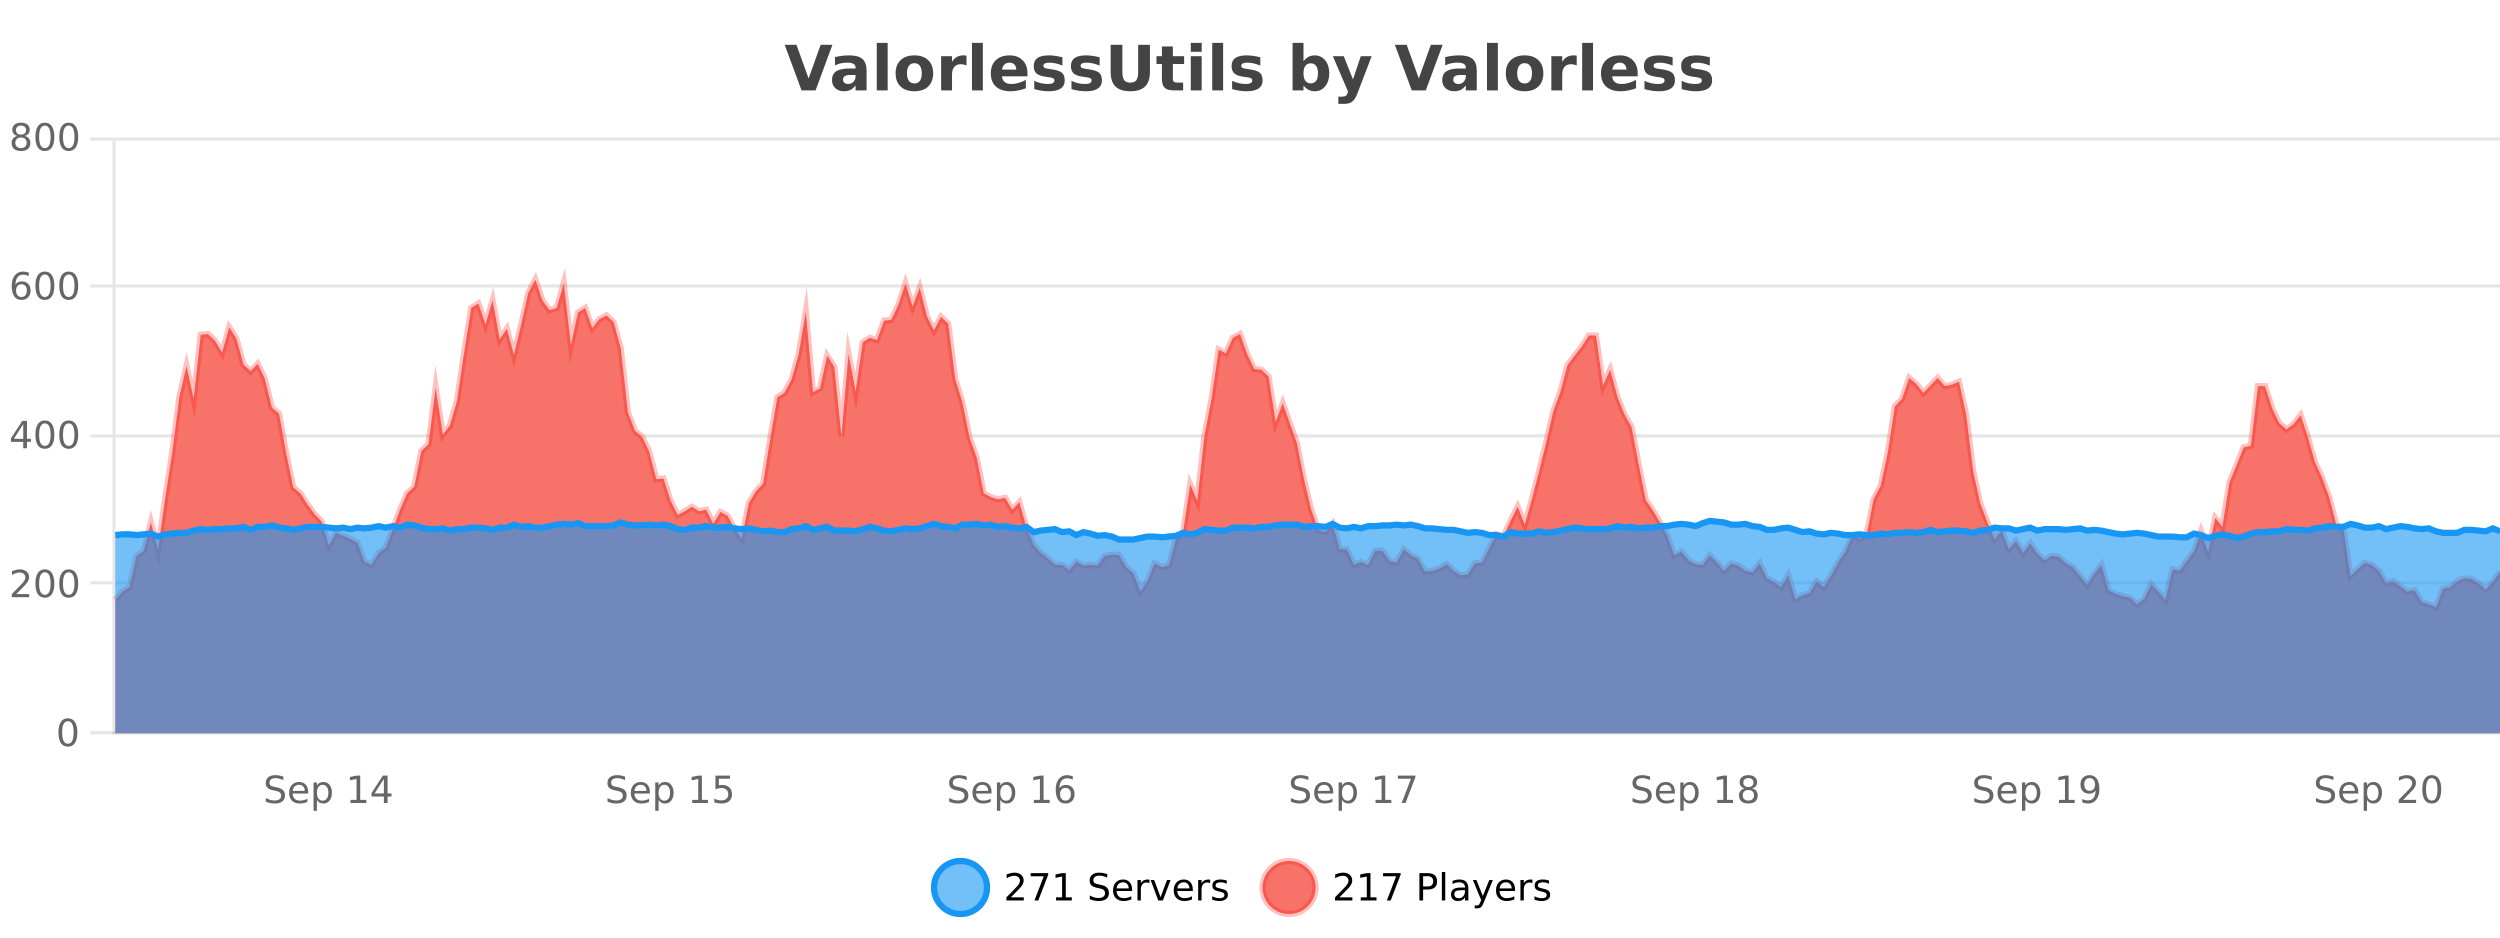 <?xml version="1.0" encoding="UTF-8"?>
<svg xmlns="http://www.w3.org/2000/svg" xmlns:xlink="http://www.w3.org/1999/xlink" width="800pt" height="300pt" viewBox="0 0 800 300" version="1.1">
<defs>
<clipPath id="clip1">
  <path d="M 270 263 L 345 263 L 345 300 L 270 300 Z M 270 263 "/>
</clipPath>
<clipPath id="clip2">
  <path d="M 375 263 L 450 263 L 450 300 L 375 300 Z M 375 263 "/>
</clipPath>
<clipPath id="clip3">
  <path d="M 36.906 89 L 800 89 L 800 234.602 L 36.906 234.602 Z M 36.906 89 "/>
</clipPath>
<clipPath id="clip4">
  <path d="M 35.906 61 L 800 61 L 800 223 L 35.906 223 Z M 35.906 61 "/>
</clipPath>
<clipPath id="clip5">
  <path d="M 36.906 166 L 800 166 L 800 234.602 L 36.906 234.602 Z M 36.906 166 "/>
</clipPath>
<clipPath id="clip6">
  <path d="M 35.906 138 L 800 138 L 800 201 L 35.906 201 Z M 35.906 138 "/>
</clipPath>
</defs>
<g id="surface924396">
<rect x="0" y="0" width="800" height="300" style="fill:rgb(100%,100%,100%);fill-opacity:1;stroke:none;"/>
<path style="fill:none;stroke-width:1;stroke-linecap:butt;stroke-linejoin:miter;stroke:rgb(0%,0%,0%);stroke-opacity:0.098;stroke-miterlimit:10;" d="M 37 234.5 L 800 234.5 "/>
<path style="fill:none;stroke-width:1;stroke-linecap:butt;stroke-linejoin:miter;stroke:rgb(0%,0%,0%);stroke-opacity:0.098;stroke-miterlimit:10;" d="M 28.906 234.5 L 36 234.5 "/>
<path style="fill:none;stroke-width:1;stroke-linecap:butt;stroke-linejoin:miter;stroke:rgb(0%,0%,0%);stroke-opacity:0.098;stroke-miterlimit:10;" d="M 37 186.5 L 800 186.5 "/>
<path style="fill:none;stroke-width:1;stroke-linecap:butt;stroke-linejoin:miter;stroke:rgb(0%,0%,0%);stroke-opacity:0.098;stroke-miterlimit:10;" d="M 28.906 186.5 L 36 186.5 "/>
<path style="fill:none;stroke-width:1;stroke-linecap:butt;stroke-linejoin:miter;stroke:rgb(0%,0%,0%);stroke-opacity:0.098;stroke-miterlimit:10;" d="M 37 139.5 L 800 139.5 "/>
<path style="fill:none;stroke-width:1;stroke-linecap:butt;stroke-linejoin:miter;stroke:rgb(0%,0%,0%);stroke-opacity:0.098;stroke-miterlimit:10;" d="M 28.906 139.5 L 36 139.5 "/>
<path style="fill:none;stroke-width:1;stroke-linecap:butt;stroke-linejoin:miter;stroke:rgb(0%,0%,0%);stroke-opacity:0.098;stroke-miterlimit:10;" d="M 37 91.5 L 800 91.5 "/>
<path style="fill:none;stroke-width:1;stroke-linecap:butt;stroke-linejoin:miter;stroke:rgb(0%,0%,0%);stroke-opacity:0.098;stroke-miterlimit:10;" d="M 28.906 91.5 L 36 91.5 "/>
<path style="fill:none;stroke-width:1;stroke-linecap:butt;stroke-linejoin:miter;stroke:rgb(0%,0%,0%);stroke-opacity:0.098;stroke-miterlimit:10;" d="M 37 44.5 L 800 44.5 "/>
<path style="fill:none;stroke-width:1;stroke-linecap:butt;stroke-linejoin:miter;stroke:rgb(0%,0%,0%);stroke-opacity:0.098;stroke-miterlimit:10;" d="M 28.906 44.5 L 36 44.5 "/>
<path style=" stroke:none;fill-rule:nonzero;fill:rgb(9.02%,58.824%,95.294%);fill-opacity:0.6;" d="M 315.852 284 C 315.852 288.688 312.055 292.484 307.367 292.484 C 302.684 292.484 298.883 288.688 298.883 284 C 298.883 279.312 302.684 275.516 307.367 275.516 C 312.055 275.516 315.852 279.312 315.852 284 Z M 315.852 284 "/>
<g clip-path="url(#clip1)" clip-rule="nonzero">
<path style="fill:none;stroke-width:2;stroke-linecap:butt;stroke-linejoin:miter;stroke:rgb(9.02%,58.824%,95.294%);stroke-opacity:1;stroke-miterlimit:10;" d="M 315.852 284 C 315.852 288.688 312.055 292.484 307.367 292.484 C 302.684 292.484 298.883 288.688 298.883 284 C 298.883 279.312 302.684 275.516 307.367 275.516 C 312.055 275.516 315.852 279.312 315.852 284 Z M 315.852 284 "/>
</g>
<path style=" stroke:none;fill-rule:nonzero;fill:rgb(0%,0%,0%);fill-opacity:1;" d="M 323.477 287.156 L 327.617 287.156 L 327.617 288.156 L 322.055 288.156 L 322.055 287.156 C 322.5 286.699 323.109 286.078 323.883 285.297 C 324.664 284.508 325.152 283.996 325.352 283.766 C 325.734 283.352 326 282.996 326.148 282.703 C 326.305 282.402 326.383 282.109 326.383 281.828 C 326.383 281.359 326.215 280.98 325.883 280.688 C 325.559 280.398 325.137 280.25 324.617 280.25 C 324.242 280.25 323.844 280.312 323.43 280.438 C 323.023 280.562 322.586 280.762 322.117 281.031 L 322.117 279.828 C 322.594 279.641 323.039 279.5 323.445 279.406 C 323.859 279.305 324.242 279.25 324.586 279.25 C 325.492 279.25 326.215 279.48 326.758 279.938 C 327.297 280.387 327.57 280.992 327.57 281.75 C 327.57 282.105 327.5 282.445 327.367 282.766 C 327.23 283.09 326.984 283.469 326.633 283.906 C 326.527 284.023 326.215 284.352 325.695 284.891 C 325.172 285.434 324.434 286.188 323.477 287.156 Z M 329.801 279.406 L 335.426 279.406 L 335.426 279.906 L 332.254 288.156 L 331.02 288.156 L 334.004 280.406 L 329.801 280.406 Z M 337.938 287.156 L 339.875 287.156 L 339.875 280.484 L 337.766 280.906 L 337.766 279.828 L 339.859 279.406 L 341.047 279.406 L 341.047 287.156 L 342.984 287.156 L 342.984 288.156 L 337.938 288.156 Z M 354.32 279.688 L 354.32 280.844 C 353.871 280.637 353.445 280.48 353.039 280.375 C 352.641 280.262 352.262 280.203 351.898 280.203 C 351.25 280.203 350.75 280.328 350.398 280.578 C 350.055 280.828 349.883 281.188 349.883 281.656 C 349.883 282.043 349.996 282.336 350.227 282.531 C 350.453 282.73 350.898 282.887 351.555 283 L 352.258 283.156 C 353.141 283.324 353.793 283.621 354.211 284.047 C 354.637 284.465 354.852 285.027 354.852 285.734 C 354.852 286.59 354.562 287.234 353.992 287.672 C 353.43 288.109 352.594 288.328 351.492 288.328 C 351.086 288.328 350.648 288.281 350.18 288.188 C 349.711 288.094 349.227 287.953 348.727 287.766 L 348.727 286.547 C 349.203 286.82 349.672 287.023 350.133 287.156 C 350.602 287.293 351.055 287.359 351.492 287.359 C 352.168 287.359 352.688 287.23 353.055 286.969 C 353.43 286.699 353.617 286.32 353.617 285.828 C 353.617 285.402 353.48 285.07 353.211 284.828 C 352.949 284.578 352.516 284.398 351.914 284.281 L 351.195 284.141 C 350.309 283.965 349.668 283.688 349.273 283.312 C 348.887 282.938 348.695 282.418 348.695 281.75 C 348.695 280.969 348.965 280.359 349.508 279.922 C 350.047 279.477 350.797 279.25 351.758 279.25 C 352.172 279.25 352.59 279.289 353.008 279.359 C 353.434 279.434 353.871 279.543 354.32 279.688 Z M 362.266 284.609 L 362.266 285.125 L 357.297 285.125 C 357.348 285.875 357.57 286.445 357.969 286.828 C 358.375 287.215 358.93 287.406 359.641 287.406 C 360.055 287.406 360.457 287.359 360.844 287.266 C 361.238 287.164 361.629 287.008 362.016 286.797 L 362.016 287.828 C 361.617 287.984 361.219 288.105 360.812 288.188 C 360.406 288.281 359.992 288.328 359.578 288.328 C 358.535 288.328 357.707 288.027 357.094 287.422 C 356.477 286.809 356.172 285.98 356.172 284.938 C 356.172 283.867 356.461 283.016 357.047 282.391 C 357.629 281.758 358.41 281.438 359.391 281.438 C 360.273 281.438 360.973 281.727 361.484 282.297 C 362.004 282.859 362.266 283.633 362.266 284.609 Z M 361.188 284.281 C 361.176 283.699 361.008 283.23 360.688 282.875 C 360.363 282.523 359.938 282.344 359.406 282.344 C 358.801 282.344 358.316 282.516 357.953 282.859 C 357.598 283.203 357.395 283.684 357.344 284.297 Z M 367.836 282.594 C 367.711 282.531 367.574 282.484 367.43 282.453 C 367.293 282.414 367.137 282.391 366.961 282.391 C 366.355 282.391 365.887 282.59 365.555 282.984 C 365.23 283.383 365.07 283.953 365.07 284.703 L 365.07 288.156 L 363.992 288.156 L 363.992 281.594 L 365.07 281.594 L 365.07 282.609 C 365.297 282.215 365.594 281.922 365.961 281.734 C 366.324 281.539 366.766 281.438 367.289 281.438 C 367.359 281.438 367.438 281.445 367.523 281.453 C 367.617 281.465 367.715 281.48 367.82 281.5 Z M 368.195 281.594 L 369.336 281.594 L 371.383 287.094 L 373.445 281.594 L 374.586 281.594 L 372.117 288.156 L 370.648 288.156 Z M 381.688 284.609 L 381.688 285.125 L 376.719 285.125 C 376.77 285.875 376.992 286.445 377.391 286.828 C 377.797 287.215 378.352 287.406 379.062 287.406 C 379.477 287.406 379.879 287.359 380.266 287.266 C 380.66 287.164 381.051 287.008 381.438 286.797 L 381.438 287.828 C 381.039 287.984 380.641 288.105 380.234 288.188 C 379.828 288.281 379.414 288.328 379 288.328 C 377.957 288.328 377.129 288.027 376.516 287.422 C 375.898 286.809 375.594 285.98 375.594 284.938 C 375.594 283.867 375.883 283.016 376.469 282.391 C 377.051 281.758 377.832 281.438 378.812 281.438 C 379.695 281.438 380.395 281.727 380.906 282.297 C 381.426 282.859 381.688 283.633 381.688 284.609 Z M 380.609 284.281 C 380.598 283.699 380.43 283.23 380.109 282.875 C 379.785 282.523 379.359 282.344 378.828 282.344 C 378.223 282.344 377.738 282.516 377.375 282.859 C 377.02 283.203 376.816 283.684 376.766 284.297 Z M 387.258 282.594 C 387.133 282.531 386.996 282.484 386.852 282.453 C 386.715 282.414 386.559 282.391 386.383 282.391 C 385.777 282.391 385.309 282.59 384.977 282.984 C 384.652 283.383 384.492 283.953 384.492 284.703 L 384.492 288.156 L 383.414 288.156 L 383.414 281.594 L 384.492 281.594 L 384.492 282.609 C 384.719 282.215 385.016 281.922 385.383 281.734 C 385.746 281.539 386.188 281.438 386.711 281.438 C 386.781 281.438 386.859 281.445 386.945 281.453 C 387.039 281.465 387.137 281.48 387.242 281.5 Z M 392.562 281.781 L 392.562 282.812 C 392.258 282.656 391.941 282.543 391.609 282.469 C 391.285 282.387 390.945 282.344 390.594 282.344 C 390.062 282.344 389.66 282.43 389.391 282.594 C 389.117 282.75 388.984 282.996 388.984 283.328 C 388.984 283.578 389.078 283.777 389.266 283.922 C 389.461 284.059 389.852 284.188 390.438 284.312 L 390.797 284.406 C 391.566 284.562 392.113 284.793 392.438 285.094 C 392.758 285.398 392.922 285.812 392.922 286.344 C 392.922 286.961 392.676 287.445 392.188 287.797 C 391.707 288.152 391.047 288.328 390.203 288.328 C 389.848 288.328 389.477 288.289 389.094 288.219 C 388.719 288.156 388.32 288.059 387.906 287.922 L 387.906 286.797 C 388.301 287.008 388.691 287.164 389.078 287.266 C 389.461 287.371 389.848 287.422 390.234 287.422 C 390.734 287.422 391.117 287.34 391.391 287.172 C 391.672 286.996 391.812 286.746 391.812 286.422 C 391.812 286.133 391.711 285.906 391.516 285.75 C 391.316 285.594 390.883 285.445 390.219 285.297 L 389.844 285.219 C 389.176 285.074 388.691 284.855 388.391 284.562 C 388.098 284.273 387.953 283.875 387.953 283.375 C 387.953 282.75 388.172 282.273 388.609 281.938 C 389.047 281.605 389.664 281.438 390.469 281.438 C 390.863 281.438 391.238 281.469 391.594 281.531 C 391.945 281.586 392.27 281.668 392.562 281.781 Z M 317.367 277.016 "/>
<path style=" stroke:none;fill-rule:nonzero;fill:rgb(96.863%,44.706%,40.784%);fill-opacity:1;" d="M 420.988 284 C 420.988 288.688 417.191 292.484 412.504 292.484 C 407.82 292.484 404.02 288.688 404.02 284 C 404.02 279.312 407.82 275.516 412.504 275.516 C 417.191 275.516 420.988 279.312 420.988 284 Z M 420.988 284 "/>
<g clip-path="url(#clip2)" clip-rule="nonzero">
<path style="fill:none;stroke-width:2;stroke-linecap:butt;stroke-linejoin:miter;stroke:rgb(100%,4.706%,0%);stroke-opacity:0.247;stroke-miterlimit:10;" d="M 420.988 284 C 420.988 288.688 417.191 292.484 412.504 292.484 C 407.82 292.484 404.02 288.688 404.02 284 C 404.02 279.312 407.82 275.516 412.504 275.516 C 417.191 275.516 420.988 279.312 420.988 284 Z M 420.988 284 "/>
</g>
<path style=" stroke:none;fill-rule:nonzero;fill:rgb(0%,0%,0%);fill-opacity:1;" d="M 428.617 287.156 L 432.758 287.156 L 432.758 288.156 L 427.195 288.156 L 427.195 287.156 C 427.641 286.699 428.25 286.078 429.023 285.297 C 429.805 284.508 430.293 283.996 430.492 283.766 C 430.875 283.352 431.141 282.996 431.289 282.703 C 431.445 282.402 431.523 282.109 431.523 281.828 C 431.523 281.359 431.355 280.98 431.023 280.688 C 430.699 280.398 430.277 280.25 429.758 280.25 C 429.383 280.25 428.984 280.312 428.57 280.438 C 428.164 280.562 427.727 280.762 427.258 281.031 L 427.258 279.828 C 427.734 279.641 428.18 279.5 428.586 279.406 C 429 279.305 429.383 279.25 429.727 279.25 C 430.633 279.25 431.355 279.48 431.898 279.938 C 432.438 280.387 432.711 280.992 432.711 281.75 C 432.711 282.105 432.641 282.445 432.508 282.766 C 432.371 283.09 432.125 283.469 431.773 283.906 C 431.668 284.023 431.355 284.352 430.836 284.891 C 430.312 285.434 429.574 286.188 428.617 287.156 Z M 435.438 287.156 L 437.375 287.156 L 437.375 280.484 L 435.266 280.906 L 435.266 279.828 L 437.359 279.406 L 438.547 279.406 L 438.547 287.156 L 440.484 287.156 L 440.484 288.156 L 435.438 288.156 Z M 442.57 279.406 L 448.195 279.406 L 448.195 279.906 L 445.023 288.156 L 443.789 288.156 L 446.773 280.406 L 442.57 280.406 Z M 455.398 280.375 L 455.398 283.672 L 456.883 283.672 C 457.434 283.672 457.859 283.531 458.164 283.25 C 458.465 282.961 458.617 282.547 458.617 282.016 C 458.617 281.496 458.465 281.094 458.164 280.812 C 457.859 280.523 457.434 280.375 456.883 280.375 Z M 454.211 279.406 L 456.883 279.406 C 457.871 279.406 458.617 279.633 459.117 280.078 C 459.617 280.516 459.867 281.164 459.867 282.016 C 459.867 282.883 459.617 283.539 459.117 283.984 C 458.617 284.422 457.871 284.641 456.883 284.641 L 455.398 284.641 L 455.398 288.156 L 454.211 288.156 Z M 461.398 279.031 L 462.477 279.031 L 462.477 288.156 L 461.398 288.156 Z M 467.719 284.859 C 466.852 284.859 466.25 284.961 465.906 285.156 C 465.57 285.355 465.406 285.695 465.406 286.172 C 465.406 286.559 465.531 286.867 465.781 287.094 C 466.039 287.312 466.383 287.422 466.812 287.422 C 467.414 287.422 467.895 287.215 468.25 286.797 C 468.613 286.371 468.797 285.805 468.797 285.094 L 468.797 284.859 Z M 469.875 284.406 L 469.875 288.156 L 468.797 288.156 L 468.797 287.156 C 468.547 287.555 468.238 287.852 467.875 288.047 C 467.508 288.234 467.062 288.328 466.531 288.328 C 465.852 288.328 465.316 288.141 464.922 287.766 C 464.523 287.383 464.328 286.875 464.328 286.25 C 464.328 285.512 464.57 284.953 465.062 284.578 C 465.562 284.203 466.301 284.016 467.281 284.016 L 468.797 284.016 L 468.797 283.906 C 468.797 283.406 468.629 283.023 468.297 282.75 C 467.973 282.48 467.52 282.344 466.938 282.344 C 466.562 282.344 466.191 282.391 465.828 282.484 C 465.473 282.578 465.133 282.715 464.812 282.891 L 464.812 281.891 C 465.207 281.734 465.586 281.621 465.953 281.547 C 466.328 281.477 466.691 281.438 467.047 281.438 C 467.992 281.438 468.703 281.684 469.172 282.172 C 469.641 282.664 469.875 283.406 469.875 284.406 Z M 474.82 288.766 C 474.516 289.547 474.219 290.055 473.93 290.297 C 473.637 290.535 473.25 290.656 472.773 290.656 L 471.914 290.656 L 471.914 289.75 L 472.539 289.75 C 472.84 289.75 473.07 289.676 473.227 289.531 C 473.391 289.395 473.574 289.066 473.773 288.547 L 473.977 288.047 L 471.32 281.594 L 472.461 281.594 L 474.508 286.719 L 476.57 281.594 L 477.711 281.594 Z M 484.812 284.609 L 484.812 285.125 L 479.844 285.125 C 479.895 285.875 480.117 286.445 480.516 286.828 C 480.922 287.215 481.477 287.406 482.188 287.406 C 482.602 287.406 483.004 287.359 483.391 287.266 C 483.785 287.164 484.176 287.008 484.562 286.797 L 484.562 287.828 C 484.164 287.984 483.766 288.105 483.359 288.188 C 482.953 288.281 482.539 288.328 482.125 288.328 C 481.082 288.328 480.254 288.027 479.641 287.422 C 479.023 286.809 478.719 285.98 478.719 284.938 C 478.719 283.867 479.008 283.016 479.594 282.391 C 480.176 281.758 480.957 281.438 481.938 281.438 C 482.82 281.438 483.52 281.727 484.031 282.297 C 484.551 282.859 484.812 283.633 484.812 284.609 Z M 483.734 284.281 C 483.723 283.699 483.555 283.23 483.234 282.875 C 482.91 282.523 482.484 282.344 481.953 282.344 C 481.348 282.344 480.863 282.516 480.5 282.859 C 480.145 283.203 479.941 283.684 479.891 284.297 Z M 490.383 282.594 C 490.258 282.531 490.121 282.484 489.977 282.453 C 489.84 282.414 489.684 282.391 489.508 282.391 C 488.902 282.391 488.434 282.59 488.102 282.984 C 487.777 283.383 487.617 283.953 487.617 284.703 L 487.617 288.156 L 486.539 288.156 L 486.539 281.594 L 487.617 281.594 L 487.617 282.609 C 487.844 282.215 488.141 281.922 488.508 281.734 C 488.871 281.539 489.312 281.438 489.836 281.438 C 489.906 281.438 489.984 281.445 490.07 281.453 C 490.164 281.465 490.262 281.48 490.367 281.5 Z M 495.691 281.781 L 495.691 282.812 C 495.387 282.656 495.07 282.543 494.738 282.469 C 494.414 282.387 494.074 282.344 493.723 282.344 C 493.191 282.344 492.789 282.43 492.52 282.594 C 492.246 282.75 492.113 282.996 492.113 283.328 C 492.113 283.578 492.207 283.777 492.395 283.922 C 492.59 284.059 492.98 284.188 493.566 284.312 L 493.926 284.406 C 494.695 284.562 495.242 284.793 495.566 285.094 C 495.887 285.398 496.051 285.812 496.051 286.344 C 496.051 286.961 495.805 287.445 495.316 287.797 C 494.836 288.152 494.176 288.328 493.332 288.328 C 492.977 288.328 492.605 288.289 492.223 288.219 C 491.848 288.156 491.449 288.059 491.035 287.922 L 491.035 286.797 C 491.43 287.008 491.82 287.164 492.207 287.266 C 492.59 287.371 492.977 287.422 493.363 287.422 C 493.863 287.422 494.246 287.34 494.52 287.172 C 494.801 286.996 494.941 286.746 494.941 286.422 C 494.941 286.133 494.84 285.906 494.645 285.75 C 494.445 285.594 494.012 285.445 493.348 285.297 L 492.973 285.219 C 492.305 285.074 491.82 284.855 491.52 284.562 C 491.227 284.273 491.082 283.875 491.082 283.375 C 491.082 282.75 491.301 282.273 491.738 281.938 C 492.176 281.605 492.793 281.438 493.598 281.438 C 493.992 281.438 494.367 281.469 494.723 281.531 C 495.074 281.586 495.398 281.668 495.691 281.781 Z M 422.504 277.016 "/>
<path style=" stroke:none;fill-rule:nonzero;fill:rgb(26.667%,26.667%,26.667%);fill-opacity:1;" d="M 251.094 14.344 L 254.875 14.344 L 258.75 25.109 L 262.609 14.344 L 266.375 14.344 L 260.984 28.922 L 256.5 28.922 Z M 271.961 24 C 271.23 24 270.684 24.125 270.32 24.375 C 269.953 24.617 269.773 24.98 269.773 25.469 C 269.773 25.906 269.918 26.25 270.211 26.5 C 270.512 26.75 270.922 26.875 271.445 26.875 C 272.102 26.875 272.652 26.641 273.102 26.172 C 273.559 25.703 273.789 25.117 273.789 24.406 L 273.789 24 Z M 277.305 22.688 L 277.305 28.922 L 273.789 28.922 L 273.789 27.297 C 273.32 27.965 272.789 28.449 272.195 28.75 C 271.609 29.051 270.898 29.203 270.055 29.203 C 268.93 29.203 268.012 28.875 267.305 28.219 C 266.594 27.555 266.242 26.695 266.242 25.641 C 266.242 24.359 266.68 23.422 267.555 22.828 C 268.438 22.227 269.828 21.922 271.727 21.922 L 273.789 21.922 L 273.789 21.641 C 273.789 21.09 273.57 20.688 273.133 20.438 C 272.695 20.18 272.012 20.047 271.086 20.047 C 270.336 20.047 269.637 20.125 268.992 20.281 C 268.344 20.43 267.746 20.648 267.195 20.938 L 267.195 18.281 C 267.945 18.094 268.695 17.953 269.445 17.859 C 270.203 17.766 270.965 17.719 271.727 17.719 C 273.695 17.719 275.117 18.109 275.992 18.891 C 276.867 19.664 277.305 20.93 277.305 22.688 Z M 280.57 13.719 L 284.055 13.719 L 284.055 28.922 L 280.57 28.922 Z M 292.625 20.219 C 291.844 20.219 291.25 20.5 290.844 21.062 C 290.438 21.617 290.234 22.418 290.234 23.469 C 290.234 24.512 290.438 25.312 290.844 25.875 C 291.25 26.43 291.844 26.703 292.625 26.703 C 293.383 26.703 293.961 26.43 294.359 25.875 C 294.766 25.312 294.969 24.512 294.969 23.469 C 294.969 22.418 294.766 21.617 294.359 21.062 C 293.961 20.5 293.383 20.219 292.625 20.219 Z M 292.625 17.719 C 294.5 17.719 295.961 18.23 297.016 19.25 C 298.078 20.262 298.609 21.668 298.609 23.469 C 298.609 25.262 298.078 26.668 297.016 27.688 C 295.961 28.699 294.5 29.203 292.625 29.203 C 290.727 29.203 289.25 28.699 288.188 27.688 C 287.125 26.668 286.594 25.262 286.594 23.469 C 286.594 21.668 287.125 20.262 288.188 19.25 C 289.25 18.23 290.727 17.719 292.625 17.719 Z M 309.289 20.969 C 308.977 20.824 308.668 20.719 308.367 20.656 C 308.062 20.586 307.762 20.547 307.461 20.547 C 306.555 20.547 305.855 20.836 305.367 21.406 C 304.887 21.98 304.648 22.805 304.648 23.875 L 304.648 28.922 L 301.164 28.922 L 301.164 17.984 L 304.648 17.984 L 304.648 19.781 C 305.094 19.062 305.609 18.543 306.195 18.219 C 306.777 17.887 307.477 17.719 308.289 17.719 C 308.414 17.719 308.543 17.727 308.68 17.734 C 308.812 17.746 309.012 17.766 309.273 17.797 Z M 311.027 13.719 L 314.512 13.719 L 314.512 28.922 L 311.027 28.922 Z M 328.789 23.422 L 328.789 24.422 L 320.617 24.422 C 320.699 25.246 320.996 25.859 321.508 26.266 C 322.016 26.672 322.727 26.875 323.633 26.875 C 324.371 26.875 325.125 26.766 325.898 26.547 C 326.668 26.328 327.461 26 328.273 25.562 L 328.273 28.25 C 327.449 28.562 326.621 28.797 325.789 28.953 C 324.965 29.117 324.141 29.203 323.32 29.203 C 321.34 29.203 319.797 28.703 318.695 27.703 C 317.602 26.695 317.055 25.281 317.055 23.469 C 317.055 21.68 317.59 20.273 318.664 19.25 C 319.746 18.23 321.23 17.719 323.117 17.719 C 324.836 17.719 326.211 18.242 327.242 19.281 C 328.273 20.312 328.789 21.695 328.789 23.422 Z M 325.195 22.266 C 325.195 21.602 325 21.062 324.617 20.656 C 324.23 20.25 323.727 20.047 323.102 20.047 C 322.422 20.047 321.871 20.242 321.445 20.625 C 321.027 21 320.766 21.547 320.664 22.266 Z M 339.977 18.328 L 339.977 20.984 C 339.234 20.672 338.516 20.438 337.82 20.281 C 337.121 20.125 336.461 20.047 335.836 20.047 C 335.18 20.047 334.688 20.133 334.367 20.297 C 334.043 20.465 333.883 20.719 333.883 21.062 C 333.883 21.344 334 21.559 334.242 21.703 C 334.492 21.852 334.93 21.961 335.555 22.031 L 336.18 22.125 C 337.969 22.355 339.172 22.73 339.789 23.25 C 340.402 23.773 340.711 24.59 340.711 25.703 C 340.711 26.871 340.277 27.746 339.414 28.328 C 338.559 28.914 337.281 29.203 335.586 29.203 C 334.855 29.203 334.105 29.145 333.336 29.031 C 332.562 28.918 331.773 28.746 330.961 28.516 L 330.961 25.859 C 331.656 26.203 332.371 26.461 333.102 26.625 C 333.828 26.793 334.574 26.875 335.336 26.875 C 336.023 26.875 336.539 26.781 336.883 26.594 C 337.227 26.406 337.398 26.125 337.398 25.75 C 337.398 25.438 337.277 25.211 337.039 25.062 C 336.797 24.906 336.324 24.789 335.617 24.703 L 335.008 24.625 C 333.445 24.43 332.352 24.07 331.727 23.547 C 331.102 23.016 330.789 22.215 330.789 21.141 C 330.789 19.984 331.184 19.125 331.977 18.562 C 332.777 18 333.996 17.719 335.633 17.719 C 336.277 17.719 336.953 17.773 337.664 17.875 C 338.371 17.969 339.141 18.121 339.977 18.328 Z M 351.883 18.328 L 351.883 20.984 C 351.141 20.672 350.422 20.438 349.727 20.281 C 349.027 20.125 348.367 20.047 347.742 20.047 C 347.086 20.047 346.594 20.133 346.273 20.297 C 345.949 20.465 345.789 20.719 345.789 21.062 C 345.789 21.344 345.906 21.559 346.148 21.703 C 346.398 21.852 346.836 21.961 347.461 22.031 L 348.086 22.125 C 349.875 22.355 351.078 22.73 351.695 23.25 C 352.309 23.773 352.617 24.59 352.617 25.703 C 352.617 26.871 352.184 27.746 351.32 28.328 C 350.465 28.914 349.188 29.203 347.492 29.203 C 346.762 29.203 346.012 29.145 345.242 29.031 C 344.469 28.918 343.68 28.746 342.867 28.516 L 342.867 25.859 C 343.562 26.203 344.277 26.461 345.008 26.625 C 345.734 26.793 346.48 26.875 347.242 26.875 C 347.93 26.875 348.445 26.781 348.789 26.594 C 349.133 26.406 349.305 26.125 349.305 25.75 C 349.305 25.438 349.184 25.211 348.945 25.062 C 348.703 24.906 348.23 24.789 347.523 24.703 L 346.914 24.625 C 345.352 24.43 344.258 24.07 343.633 23.547 C 343.008 23.016 342.695 22.215 342.695 21.141 C 342.695 19.984 343.09 19.125 343.883 18.562 C 344.684 18 345.902 17.719 347.539 17.719 C 348.184 17.719 348.859 17.773 349.57 17.875 C 350.277 17.969 351.047 18.121 351.883 18.328 Z M 355.414 14.344 L 359.164 14.344 L 359.164 23.078 C 359.164 24.289 359.359 25.152 359.758 25.672 C 360.152 26.184 360.793 26.438 361.68 26.438 C 362.586 26.438 363.23 26.184 363.617 25.672 C 364.012 25.152 364.211 24.289 364.211 23.078 L 364.211 14.344 L 367.977 14.344 L 367.977 23.078 C 367.977 25.141 367.453 26.68 366.414 27.688 C 365.383 28.699 363.805 29.203 361.68 29.203 C 359.562 29.203 357.992 28.699 356.961 27.688 C 355.93 26.68 355.414 25.141 355.414 23.078 Z M 375.309 14.875 L 375.309 17.984 L 378.918 17.984 L 378.918 20.484 L 375.309 20.484 L 375.309 25.125 C 375.309 25.637 375.406 25.98 375.605 26.156 C 375.812 26.336 376.215 26.422 376.809 26.422 L 378.605 26.422 L 378.605 28.922 L 375.605 28.922 C 374.23 28.922 373.25 28.637 372.668 28.062 C 372.094 27.48 371.809 26.5 371.809 25.125 L 371.809 20.484 L 370.074 20.484 L 370.074 17.984 L 371.809 17.984 L 371.809 14.875 Z M 381.055 17.984 L 384.539 17.984 L 384.539 28.922 L 381.055 28.922 Z M 381.055 13.719 L 384.539 13.719 L 384.539 16.578 L 381.055 16.578 Z M 387.914 13.719 L 391.398 13.719 L 391.398 28.922 L 387.914 28.922 Z M 403.297 18.328 L 403.297 20.984 C 402.555 20.672 401.836 20.438 401.141 20.281 C 400.441 20.125 399.781 20.047 399.156 20.047 C 398.5 20.047 398.008 20.133 397.688 20.297 C 397.363 20.465 397.203 20.719 397.203 21.062 C 397.203 21.344 397.32 21.559 397.562 21.703 C 397.812 21.852 398.25 21.961 398.875 22.031 L 399.5 22.125 C 401.289 22.355 402.492 22.73 403.109 23.25 C 403.723 23.773 404.031 24.59 404.031 25.703 C 404.031 26.871 403.598 27.746 402.734 28.328 C 401.879 28.914 400.602 29.203 398.906 29.203 C 398.176 29.203 397.426 29.145 396.656 29.031 C 395.883 28.918 395.094 28.746 394.281 28.516 L 394.281 25.859 C 394.977 26.203 395.691 26.461 396.422 26.625 C 397.148 26.793 397.895 26.875 398.656 26.875 C 399.344 26.875 399.859 26.781 400.203 26.594 C 400.547 26.406 400.719 26.125 400.719 25.75 C 400.719 25.438 400.598 25.211 400.359 25.062 C 400.117 24.906 399.645 24.789 398.938 24.703 L 398.328 24.625 C 396.766 24.43 395.672 24.07 395.047 23.547 C 394.422 23.016 394.109 22.215 394.109 21.141 C 394.109 19.984 394.504 19.125 395.297 18.562 C 396.098 18 397.316 17.719 398.953 17.719 C 399.598 17.719 400.273 17.773 400.984 17.875 C 401.691 17.969 402.461 18.121 403.297 18.328 Z M 419.445 26.672 C 420.195 26.672 420.766 26.402 421.164 25.859 C 421.559 25.309 421.758 24.512 421.758 23.469 C 421.758 22.43 421.559 21.637 421.164 21.094 C 420.766 20.543 420.195 20.266 419.445 20.266 C 418.695 20.266 418.117 20.543 417.711 21.094 C 417.312 21.637 417.117 22.43 417.117 23.469 C 417.117 24.5 417.312 25.293 417.711 25.844 C 418.117 26.398 418.695 26.672 419.445 26.672 Z M 417.117 19.578 C 417.605 18.945 418.141 18.477 418.727 18.172 C 419.309 17.871 419.98 17.719 420.742 17.719 C 422.094 17.719 423.203 18.258 424.07 19.328 C 424.934 20.402 425.367 21.781 425.367 23.469 C 425.367 25.148 424.934 26.523 424.07 27.594 C 423.203 28.668 422.094 29.203 420.742 29.203 C 419.98 29.203 419.309 29.051 418.727 28.75 C 418.141 28.449 417.605 27.98 417.117 27.344 L 417.117 28.922 L 413.633 28.922 L 413.633 13.719 L 417.117 13.719 Z M 426.516 17.984 L 430 17.984 L 432.953 25.406 L 435.453 17.984 L 438.938 17.984 L 434.344 29.953 C 433.883 31.172 433.344 32.02 432.719 32.5 C 432.102 32.988 431.297 33.234 430.297 33.234 L 428.266 33.234 L 428.266 30.938 L 429.359 30.938 C 429.953 30.938 430.383 30.844 430.656 30.656 C 430.926 30.469 431.133 30.129 431.281 29.641 L 431.391 29.344 Z M 446.359 14.344 L 450.141 14.344 L 454.016 25.109 L 457.875 14.344 L 461.641 14.344 L 456.25 28.922 L 451.766 28.922 Z M 467.227 24 C 466.496 24 465.949 24.125 465.586 24.375 C 465.219 24.617 465.039 24.98 465.039 25.469 C 465.039 25.906 465.184 26.25 465.477 26.5 C 465.777 26.75 466.188 26.875 466.711 26.875 C 467.367 26.875 467.918 26.641 468.367 26.172 C 468.824 25.703 469.055 25.117 469.055 24.406 L 469.055 24 Z M 472.57 22.688 L 472.57 28.922 L 469.055 28.922 L 469.055 27.297 C 468.586 27.965 468.055 28.449 467.461 28.75 C 466.875 29.051 466.164 29.203 465.32 29.203 C 464.195 29.203 463.277 28.875 462.57 28.219 C 461.859 27.555 461.508 26.695 461.508 25.641 C 461.508 24.359 461.945 23.422 462.82 22.828 C 463.703 22.227 465.094 21.922 466.992 21.922 L 469.055 21.922 L 469.055 21.641 C 469.055 21.09 468.836 20.688 468.398 20.438 C 467.961 20.18 467.277 20.047 466.352 20.047 C 465.602 20.047 464.902 20.125 464.258 20.281 C 463.609 20.43 463.012 20.648 462.461 20.938 L 462.461 18.281 C 463.211 18.094 463.961 17.953 464.711 17.859 C 465.469 17.766 466.23 17.719 466.992 17.719 C 468.961 17.719 470.383 18.109 471.258 18.891 C 472.133 19.664 472.57 20.93 472.57 22.688 Z M 475.832 13.719 L 479.316 13.719 L 479.316 28.922 L 475.832 28.922 Z M 487.891 20.219 C 487.109 20.219 486.516 20.5 486.109 21.062 C 485.703 21.617 485.5 22.418 485.5 23.469 C 485.5 24.512 485.703 25.312 486.109 25.875 C 486.516 26.43 487.109 26.703 487.891 26.703 C 488.648 26.703 489.227 26.43 489.625 25.875 C 490.031 25.312 490.234 24.512 490.234 23.469 C 490.234 22.418 490.031 21.617 489.625 21.062 C 489.227 20.5 488.648 20.219 487.891 20.219 Z M 487.891 17.719 C 489.766 17.719 491.227 18.23 492.281 19.25 C 493.344 20.262 493.875 21.668 493.875 23.469 C 493.875 25.262 493.344 26.668 492.281 27.688 C 491.227 28.699 489.766 29.203 487.891 29.203 C 485.992 29.203 484.516 28.699 483.453 27.688 C 482.391 26.668 481.859 25.262 481.859 23.469 C 481.859 21.668 482.391 20.262 483.453 19.25 C 484.516 18.23 485.992 17.719 487.891 17.719 Z M 504.555 20.969 C 504.242 20.824 503.934 20.719 503.633 20.656 C 503.328 20.586 503.027 20.547 502.727 20.547 C 501.82 20.547 501.121 20.836 500.633 21.406 C 500.152 21.98 499.914 22.805 499.914 23.875 L 499.914 28.922 L 496.43 28.922 L 496.43 17.984 L 499.914 17.984 L 499.914 19.781 C 500.359 19.062 500.875 18.543 501.461 18.219 C 502.043 17.887 502.742 17.719 503.555 17.719 C 503.68 17.719 503.809 17.727 503.945 17.734 C 504.078 17.746 504.277 17.766 504.539 17.797 Z M 506.289 13.719 L 509.773 13.719 L 509.773 28.922 L 506.289 28.922 Z M 524.055 23.422 L 524.055 24.422 L 515.883 24.422 C 515.965 25.246 516.262 25.859 516.773 26.266 C 517.281 26.672 517.992 26.875 518.898 26.875 C 519.637 26.875 520.391 26.766 521.164 26.547 C 521.934 26.328 522.727 26 523.539 25.562 L 523.539 28.25 C 522.715 28.562 521.887 28.797 521.055 28.953 C 520.23 29.117 519.406 29.203 518.586 29.203 C 516.605 29.203 515.062 28.703 513.961 27.703 C 512.867 26.695 512.32 25.281 512.32 23.469 C 512.32 21.68 512.855 20.273 513.93 19.25 C 515.012 18.23 516.496 17.719 518.383 17.719 C 520.102 17.719 521.477 18.242 522.508 19.281 C 523.539 20.312 524.055 21.695 524.055 23.422 Z M 520.461 22.266 C 520.461 21.602 520.266 21.062 519.883 20.656 C 519.496 20.25 518.992 20.047 518.367 20.047 C 517.688 20.047 517.137 20.242 516.711 20.625 C 516.293 21 516.031 21.547 515.93 22.266 Z M 535.242 18.328 L 535.242 20.984 C 534.5 20.672 533.781 20.438 533.086 20.281 C 532.387 20.125 531.727 20.047 531.102 20.047 C 530.445 20.047 529.953 20.133 529.633 20.297 C 529.309 20.465 529.148 20.719 529.148 21.062 C 529.148 21.344 529.266 21.559 529.508 21.703 C 529.758 21.852 530.195 21.961 530.82 22.031 L 531.445 22.125 C 533.234 22.355 534.438 22.73 535.055 23.25 C 535.668 23.773 535.977 24.59 535.977 25.703 C 535.977 26.871 535.543 27.746 534.68 28.328 C 533.824 28.914 532.547 29.203 530.852 29.203 C 530.121 29.203 529.371 29.145 528.602 29.031 C 527.828 28.918 527.039 28.746 526.227 28.516 L 526.227 25.859 C 526.922 26.203 527.637 26.461 528.367 26.625 C 529.094 26.793 529.84 26.875 530.602 26.875 C 531.289 26.875 531.805 26.781 532.148 26.594 C 532.492 26.406 532.664 26.125 532.664 25.75 C 532.664 25.438 532.543 25.211 532.305 25.062 C 532.062 24.906 531.59 24.789 530.883 24.703 L 530.273 24.625 C 528.711 24.43 527.617 24.07 526.992 23.547 C 526.367 23.016 526.055 22.215 526.055 21.141 C 526.055 19.984 526.449 19.125 527.242 18.562 C 528.043 18 529.262 17.719 530.898 17.719 C 531.543 17.719 532.219 17.773 532.93 17.875 C 533.637 17.969 534.406 18.121 535.242 18.328 Z M 547.148 18.328 L 547.148 20.984 C 546.406 20.672 545.688 20.438 544.992 20.281 C 544.293 20.125 543.633 20.047 543.008 20.047 C 542.352 20.047 541.859 20.133 541.539 20.297 C 541.215 20.465 541.055 20.719 541.055 21.062 C 541.055 21.344 541.172 21.559 541.414 21.703 C 541.664 21.852 542.102 21.961 542.727 22.031 L 543.352 22.125 C 545.141 22.355 546.344 22.73 546.961 23.25 C 547.574 23.773 547.883 24.59 547.883 25.703 C 547.883 26.871 547.449 27.746 546.586 28.328 C 545.73 28.914 544.453 29.203 542.758 29.203 C 542.027 29.203 541.277 29.145 540.508 29.031 C 539.734 28.918 538.945 28.746 538.133 28.516 L 538.133 25.859 C 538.828 26.203 539.543 26.461 540.273 26.625 C 541 26.793 541.746 26.875 542.508 26.875 C 543.195 26.875 543.711 26.781 544.055 26.594 C 544.398 26.406 544.57 26.125 544.57 25.75 C 544.57 25.438 544.449 25.211 544.211 25.062 C 543.969 24.906 543.496 24.789 542.789 24.703 L 542.18 24.625 C 540.617 24.43 539.523 24.07 538.898 23.547 C 538.273 23.016 537.961 22.215 537.961 21.141 C 537.961 19.984 538.355 19.125 539.148 18.562 C 539.949 18 541.168 17.719 542.805 17.719 C 543.449 17.719 544.125 17.773 544.836 17.875 C 545.543 17.969 546.312 18.121 547.148 18.328 Z M 251 10.359 "/>
<path style="fill:none;stroke-width:1;stroke-linecap:butt;stroke-linejoin:miter;stroke:rgb(0%,0%,0%);stroke-opacity:0.098;stroke-miterlimit:10;" d="M 36 234.5 L 801 234.5 "/>
<path style=" stroke:none;fill-rule:nonzero;fill:rgb(40%,40%,40%);fill-opacity:1;" d="M 90.664 248.484 L 90.664 249.641 C 90.215 249.434 89.789 249.277 89.383 249.172 C 88.984 249.059 88.605 249 88.242 249 C 87.594 249 87.094 249.125 86.742 249.375 C 86.398 249.625 86.227 249.984 86.227 250.453 C 86.227 250.84 86.34 251.133 86.57 251.328 C 86.797 251.527 87.242 251.684 87.898 251.797 L 88.602 251.953 C 89.484 252.121 90.137 252.418 90.555 252.844 C 90.98 253.262 91.195 253.824 91.195 254.531 C 91.195 255.387 90.906 256.031 90.336 256.469 C 89.773 256.906 88.938 257.125 87.836 257.125 C 87.43 257.125 86.992 257.078 86.523 256.984 C 86.055 256.891 85.57 256.75 85.07 256.562 L 85.07 255.344 C 85.547 255.617 86.016 255.82 86.477 255.953 C 86.945 256.09 87.398 256.156 87.836 256.156 C 88.512 256.156 89.031 256.027 89.398 255.766 C 89.773 255.496 89.961 255.117 89.961 254.625 C 89.961 254.199 89.824 253.867 89.555 253.625 C 89.293 253.375 88.859 253.195 88.258 253.078 L 87.539 252.938 C 86.652 252.762 86.012 252.484 85.617 252.109 C 85.23 251.734 85.039 251.215 85.039 250.547 C 85.039 249.766 85.309 249.156 85.852 248.719 C 86.391 248.273 87.141 248.047 88.102 248.047 C 88.516 248.047 88.934 248.086 89.352 248.156 C 89.777 248.23 90.215 248.34 90.664 248.484 Z M 98.609 253.406 L 98.609 253.922 L 93.641 253.922 C 93.691 254.672 93.914 255.242 94.312 255.625 C 94.719 256.012 95.273 256.203 95.984 256.203 C 96.398 256.203 96.801 256.156 97.188 256.062 C 97.582 255.961 97.973 255.805 98.359 255.594 L 98.359 256.625 C 97.961 256.781 97.562 256.902 97.156 256.984 C 96.75 257.078 96.336 257.125 95.922 257.125 C 94.879 257.125 94.051 256.824 93.438 256.219 C 92.82 255.605 92.516 254.777 92.516 253.734 C 92.516 252.664 92.805 251.812 93.391 251.188 C 93.973 250.555 94.754 250.234 95.734 250.234 C 96.617 250.234 97.316 250.523 97.828 251.094 C 98.348 251.656 98.609 252.43 98.609 253.406 Z M 97.531 253.078 C 97.52 252.496 97.352 252.027 97.031 251.672 C 96.707 251.32 96.281 251.141 95.75 251.141 C 95.145 251.141 94.66 251.312 94.297 251.656 C 93.941 252 93.738 252.48 93.688 253.094 Z M 101.414 255.969 L 101.414 259.453 L 100.336 259.453 L 100.336 250.391 L 101.414 250.391 L 101.414 251.391 C 101.641 250.996 101.93 250.703 102.273 250.516 C 102.617 250.328 103.027 250.234 103.508 250.234 C 104.309 250.234 104.961 250.555 105.461 251.188 C 105.961 251.812 106.211 252.641 106.211 253.672 C 106.211 254.703 105.961 255.539 105.461 256.172 C 104.961 256.809 104.309 257.125 103.508 257.125 C 103.027 257.125 102.617 257.031 102.273 256.844 C 101.93 256.648 101.641 256.355 101.414 255.969 Z M 105.086 253.672 C 105.086 252.883 104.918 252.262 104.586 251.812 C 104.262 251.367 103.82 251.141 103.258 251.141 C 102.684 251.141 102.23 251.367 101.898 251.812 C 101.574 252.262 101.414 252.883 101.414 253.672 C 101.414 254.465 101.574 255.09 101.898 255.547 C 102.23 255.996 102.684 256.219 103.258 256.219 C 103.82 256.219 104.262 255.996 104.586 255.547 C 104.918 255.09 105.086 254.465 105.086 253.672 Z M 112.156 255.953 L 114.094 255.953 L 114.094 249.281 L 111.984 249.703 L 111.984 248.625 L 114.078 248.203 L 115.266 248.203 L 115.266 255.953 L 117.203 255.953 L 117.203 256.953 L 112.156 256.953 Z M 122.84 249.234 L 119.855 253.906 L 122.84 253.906 Z M 122.527 248.203 L 124.027 248.203 L 124.027 253.906 L 125.277 253.906 L 125.277 254.891 L 124.027 254.891 L 124.027 256.953 L 122.84 256.953 L 122.84 254.891 L 118.902 254.891 L 118.902 253.75 Z M 84.242 245.816 "/>
<path style=" stroke:none;fill-rule:nonzero;fill:rgb(40%,40%,40%);fill-opacity:1;" d="M 200.004 248.484 L 200.004 249.641 C 199.555 249.434 199.129 249.277 198.723 249.172 C 198.324 249.059 197.945 249 197.582 249 C 196.934 249 196.434 249.125 196.082 249.375 C 195.738 249.625 195.566 249.984 195.566 250.453 C 195.566 250.84 195.68 251.133 195.91 251.328 C 196.137 251.527 196.582 251.684 197.238 251.797 L 197.941 251.953 C 198.824 252.121 199.477 252.418 199.895 252.844 C 200.32 253.262 200.535 253.824 200.535 254.531 C 200.535 255.387 200.246 256.031 199.676 256.469 C 199.113 256.906 198.277 257.125 197.176 257.125 C 196.77 257.125 196.332 257.078 195.863 256.984 C 195.395 256.891 194.91 256.75 194.41 256.562 L 194.41 255.344 C 194.887 255.617 195.355 255.82 195.816 255.953 C 196.285 256.09 196.738 256.156 197.176 256.156 C 197.852 256.156 198.371 256.027 198.738 255.766 C 199.113 255.496 199.301 255.117 199.301 254.625 C 199.301 254.199 199.164 253.867 198.895 253.625 C 198.633 253.375 198.199 253.195 197.598 253.078 L 196.879 252.938 C 195.992 252.762 195.352 252.484 194.957 252.109 C 194.57 251.734 194.379 251.215 194.379 250.547 C 194.379 249.766 194.648 249.156 195.191 248.719 C 195.73 248.273 196.48 248.047 197.441 248.047 C 197.855 248.047 198.273 248.086 198.691 248.156 C 199.117 248.23 199.555 248.34 200.004 248.484 Z M 207.949 253.406 L 207.949 253.922 L 202.98 253.922 C 203.031 254.672 203.254 255.242 203.652 255.625 C 204.059 256.012 204.613 256.203 205.324 256.203 C 205.738 256.203 206.141 256.156 206.527 256.062 C 206.922 255.961 207.312 255.805 207.699 255.594 L 207.699 256.625 C 207.301 256.781 206.902 256.902 206.496 256.984 C 206.09 257.078 205.676 257.125 205.262 257.125 C 204.219 257.125 203.391 256.824 202.777 256.219 C 202.16 255.605 201.855 254.777 201.855 253.734 C 201.855 252.664 202.145 251.812 202.73 251.188 C 203.312 250.555 204.094 250.234 205.074 250.234 C 205.957 250.234 206.656 250.523 207.168 251.094 C 207.688 251.656 207.949 252.43 207.949 253.406 Z M 206.871 253.078 C 206.859 252.496 206.691 252.027 206.371 251.672 C 206.047 251.32 205.621 251.141 205.09 251.141 C 204.484 251.141 204 251.312 203.637 251.656 C 203.281 252 203.078 252.48 203.027 253.094 Z M 210.754 255.969 L 210.754 259.453 L 209.676 259.453 L 209.676 250.391 L 210.754 250.391 L 210.754 251.391 C 210.98 250.996 211.27 250.703 211.613 250.516 C 211.957 250.328 212.367 250.234 212.848 250.234 C 213.648 250.234 214.301 250.555 214.801 251.188 C 215.301 251.812 215.551 252.641 215.551 253.672 C 215.551 254.703 215.301 255.539 214.801 256.172 C 214.301 256.809 213.648 257.125 212.848 257.125 C 212.367 257.125 211.957 257.031 211.613 256.844 C 211.27 256.648 210.98 256.355 210.754 255.969 Z M 214.426 253.672 C 214.426 252.883 214.258 252.262 213.926 251.812 C 213.602 251.367 213.16 251.141 212.598 251.141 C 212.023 251.141 211.57 251.367 211.238 251.812 C 210.914 252.262 210.754 252.883 210.754 253.672 C 210.754 254.465 210.914 255.09 211.238 255.547 C 211.57 255.996 212.023 256.219 212.598 256.219 C 213.16 256.219 213.602 255.996 213.926 255.547 C 214.258 255.09 214.426 254.465 214.426 253.672 Z M 221.5 255.953 L 223.438 255.953 L 223.438 249.281 L 221.328 249.703 L 221.328 248.625 L 223.422 248.203 L 224.609 248.203 L 224.609 255.953 L 226.547 255.953 L 226.547 256.953 L 221.5 256.953 Z M 228.945 248.203 L 233.586 248.203 L 233.586 249.203 L 230.023 249.203 L 230.023 251.344 C 230.199 251.281 230.371 251.242 230.539 251.219 C 230.715 251.188 230.887 251.172 231.055 251.172 C 232.031 251.172 232.809 251.445 233.383 251.984 C 233.953 252.516 234.242 253.234 234.242 254.141 C 234.242 255.09 233.945 255.824 233.352 256.344 C 232.766 256.867 231.945 257.125 230.883 257.125 C 230.508 257.125 230.125 257.094 229.742 257.031 C 229.367 256.969 228.977 256.875 228.57 256.75 L 228.57 255.562 C 228.922 255.75 229.289 255.891 229.664 255.984 C 230.039 256.078 230.434 256.125 230.852 256.125 C 231.527 256.125 232.062 255.949 232.461 255.594 C 232.855 255.242 233.055 254.758 233.055 254.141 C 233.055 253.539 232.855 253.059 232.461 252.703 C 232.062 252.352 231.527 252.172 230.852 252.172 C 230.539 252.172 230.219 252.211 229.898 252.281 C 229.586 252.344 229.266 252.449 228.945 252.594 Z M 193.582 245.816 "/>
<path style=" stroke:none;fill-rule:nonzero;fill:rgb(40%,40%,40%);fill-opacity:1;" d="M 309.34 248.484 L 309.34 249.641 C 308.891 249.434 308.465 249.277 308.059 249.172 C 307.66 249.059 307.281 249 306.918 249 C 306.27 249 305.77 249.125 305.418 249.375 C 305.074 249.625 304.902 249.984 304.902 250.453 C 304.902 250.84 305.016 251.133 305.246 251.328 C 305.473 251.527 305.918 251.684 306.574 251.797 L 307.277 251.953 C 308.16 252.121 308.812 252.418 309.23 252.844 C 309.656 253.262 309.871 253.824 309.871 254.531 C 309.871 255.387 309.582 256.031 309.012 256.469 C 308.449 256.906 307.613 257.125 306.512 257.125 C 306.105 257.125 305.668 257.078 305.199 256.984 C 304.73 256.891 304.246 256.75 303.746 256.562 L 303.746 255.344 C 304.223 255.617 304.691 255.82 305.152 255.953 C 305.621 256.09 306.074 256.156 306.512 256.156 C 307.188 256.156 307.707 256.027 308.074 255.766 C 308.449 255.496 308.637 255.117 308.637 254.625 C 308.637 254.199 308.5 253.867 308.23 253.625 C 307.969 253.375 307.535 253.195 306.934 253.078 L 306.215 252.938 C 305.328 252.762 304.688 252.484 304.293 252.109 C 303.906 251.734 303.715 251.215 303.715 250.547 C 303.715 249.766 303.984 249.156 304.527 248.719 C 305.066 248.273 305.816 248.047 306.777 248.047 C 307.191 248.047 307.609 248.086 308.027 248.156 C 308.453 248.23 308.891 248.34 309.34 248.484 Z M 317.285 253.406 L 317.285 253.922 L 312.316 253.922 C 312.367 254.672 312.59 255.242 312.988 255.625 C 313.395 256.012 313.949 256.203 314.66 256.203 C 315.074 256.203 315.477 256.156 315.863 256.062 C 316.258 255.961 316.648 255.805 317.035 255.594 L 317.035 256.625 C 316.637 256.781 316.238 256.902 315.832 256.984 C 315.426 257.078 315.012 257.125 314.598 257.125 C 313.555 257.125 312.727 256.824 312.113 256.219 C 311.496 255.605 311.191 254.777 311.191 253.734 C 311.191 252.664 311.48 251.812 312.066 251.188 C 312.648 250.555 313.43 250.234 314.41 250.234 C 315.293 250.234 315.992 250.523 316.504 251.094 C 317.023 251.656 317.285 252.43 317.285 253.406 Z M 316.207 253.078 C 316.195 252.496 316.027 252.027 315.707 251.672 C 315.383 251.32 314.957 251.141 314.426 251.141 C 313.82 251.141 313.336 251.312 312.973 251.656 C 312.617 252 312.414 252.48 312.363 253.094 Z M 320.09 255.969 L 320.09 259.453 L 319.012 259.453 L 319.012 250.391 L 320.09 250.391 L 320.09 251.391 C 320.316 250.996 320.605 250.703 320.949 250.516 C 321.293 250.328 321.703 250.234 322.184 250.234 C 322.984 250.234 323.637 250.555 324.137 251.188 C 324.637 251.812 324.887 252.641 324.887 253.672 C 324.887 254.703 324.637 255.539 324.137 256.172 C 323.637 256.809 322.984 257.125 322.184 257.125 C 321.703 257.125 321.293 257.031 320.949 256.844 C 320.605 256.648 320.316 256.355 320.09 255.969 Z M 323.762 253.672 C 323.762 252.883 323.594 252.262 323.262 251.812 C 322.938 251.367 322.496 251.141 321.934 251.141 C 321.359 251.141 320.906 251.367 320.574 251.812 C 320.25 252.262 320.09 252.883 320.09 253.672 C 320.09 254.465 320.25 255.09 320.574 255.547 C 320.906 255.996 321.359 256.219 321.934 256.219 C 322.496 256.219 322.938 255.996 323.262 255.547 C 323.594 255.09 323.762 254.465 323.762 253.672 Z M 330.836 255.953 L 332.773 255.953 L 332.773 249.281 L 330.664 249.703 L 330.664 248.625 L 332.758 248.203 L 333.945 248.203 L 333.945 255.953 L 335.883 255.953 L 335.883 256.953 L 330.836 256.953 Z M 340.953 252.109 C 340.422 252.109 340 252.293 339.688 252.656 C 339.375 253.023 339.219 253.516 339.219 254.141 C 339.219 254.777 339.375 255.277 339.688 255.641 C 340 256.008 340.422 256.188 340.953 256.188 C 341.484 256.188 341.898 256.008 342.203 255.641 C 342.516 255.277 342.672 254.777 342.672 254.141 C 342.672 253.516 342.516 253.023 342.203 252.656 C 341.898 252.293 341.484 252.109 340.953 252.109 Z M 343.297 248.391 L 343.297 249.469 C 342.992 249.336 342.691 249.23 342.391 249.156 C 342.086 249.086 341.789 249.047 341.5 249.047 C 340.719 249.047 340.117 249.312 339.703 249.844 C 339.297 250.367 339.062 251.156 339 252.219 C 339.227 251.887 339.516 251.633 339.859 251.453 C 340.211 251.266 340.598 251.172 341.016 251.172 C 341.891 251.172 342.582 251.438 343.094 251.969 C 343.602 252.5 343.859 253.227 343.859 254.141 C 343.859 255.047 343.594 255.773 343.062 256.312 C 342.531 256.855 341.828 257.125 340.953 257.125 C 339.93 257.125 339.156 256.742 338.625 255.969 C 338.094 255.188 337.828 254.062 337.828 252.594 C 337.828 251.211 338.156 250.105 338.812 249.281 C 339.469 248.461 340.348 248.047 341.453 248.047 C 341.742 248.047 342.039 248.078 342.344 248.141 C 342.645 248.195 342.961 248.277 343.297 248.391 Z M 302.918 245.816 "/>
<path style=" stroke:none;fill-rule:nonzero;fill:rgb(40%,40%,40%);fill-opacity:1;" d="M 418.68 248.484 L 418.68 249.641 C 418.23 249.434 417.805 249.277 417.398 249.172 C 417 249.059 416.621 249 416.258 249 C 415.609 249 415.109 249.125 414.758 249.375 C 414.414 249.625 414.242 249.984 414.242 250.453 C 414.242 250.84 414.355 251.133 414.586 251.328 C 414.812 251.527 415.258 251.684 415.914 251.797 L 416.617 251.953 C 417.5 252.121 418.152 252.418 418.57 252.844 C 418.996 253.262 419.211 253.824 419.211 254.531 C 419.211 255.387 418.922 256.031 418.352 256.469 C 417.789 256.906 416.953 257.125 415.852 257.125 C 415.445 257.125 415.008 257.078 414.539 256.984 C 414.07 256.891 413.586 256.75 413.086 256.562 L 413.086 255.344 C 413.562 255.617 414.031 255.82 414.492 255.953 C 414.961 256.09 415.414 256.156 415.852 256.156 C 416.527 256.156 417.047 256.027 417.414 255.766 C 417.789 255.496 417.977 255.117 417.977 254.625 C 417.977 254.199 417.84 253.867 417.57 253.625 C 417.309 253.375 416.875 253.195 416.273 253.078 L 415.555 252.938 C 414.668 252.762 414.027 252.484 413.633 252.109 C 413.246 251.734 413.055 251.215 413.055 250.547 C 413.055 249.766 413.324 249.156 413.867 248.719 C 414.406 248.273 415.156 248.047 416.117 248.047 C 416.531 248.047 416.949 248.086 417.367 248.156 C 417.793 248.23 418.23 248.34 418.68 248.484 Z M 426.625 253.406 L 426.625 253.922 L 421.656 253.922 C 421.707 254.672 421.93 255.242 422.328 255.625 C 422.734 256.012 423.289 256.203 424 256.203 C 424.414 256.203 424.816 256.156 425.203 256.062 C 425.598 255.961 425.988 255.805 426.375 255.594 L 426.375 256.625 C 425.977 256.781 425.578 256.902 425.172 256.984 C 424.766 257.078 424.352 257.125 423.938 257.125 C 422.895 257.125 422.066 256.824 421.453 256.219 C 420.836 255.605 420.531 254.777 420.531 253.734 C 420.531 252.664 420.82 251.812 421.406 251.188 C 421.988 250.555 422.77 250.234 423.75 250.234 C 424.633 250.234 425.332 250.523 425.844 251.094 C 426.363 251.656 426.625 252.43 426.625 253.406 Z M 425.547 253.078 C 425.535 252.496 425.367 252.027 425.047 251.672 C 424.723 251.32 424.297 251.141 423.766 251.141 C 423.16 251.141 422.676 251.312 422.312 251.656 C 421.957 252 421.754 252.48 421.703 253.094 Z M 429.43 255.969 L 429.43 259.453 L 428.352 259.453 L 428.352 250.391 L 429.43 250.391 L 429.43 251.391 C 429.656 250.996 429.945 250.703 430.289 250.516 C 430.633 250.328 431.043 250.234 431.523 250.234 C 432.324 250.234 432.977 250.555 433.477 251.188 C 433.977 251.812 434.227 252.641 434.227 253.672 C 434.227 254.703 433.977 255.539 433.477 256.172 C 432.977 256.809 432.324 257.125 431.523 257.125 C 431.043 257.125 430.633 257.031 430.289 256.844 C 429.945 256.648 429.656 256.355 429.43 255.969 Z M 433.102 253.672 C 433.102 252.883 432.934 252.262 432.602 251.812 C 432.277 251.367 431.836 251.141 431.273 251.141 C 430.699 251.141 430.246 251.367 429.914 251.812 C 429.59 252.262 429.43 252.883 429.43 253.672 C 429.43 254.465 429.59 255.09 429.914 255.547 C 430.246 255.996 430.699 256.219 431.273 256.219 C 431.836 256.219 432.277 255.996 432.602 255.547 C 432.934 255.09 433.102 254.465 433.102 253.672 Z M 440.172 255.953 L 442.109 255.953 L 442.109 249.281 L 440 249.703 L 440 248.625 L 442.094 248.203 L 443.281 248.203 L 443.281 255.953 L 445.219 255.953 L 445.219 256.953 L 440.172 256.953 Z M 447.309 248.203 L 452.934 248.203 L 452.934 248.703 L 449.762 256.953 L 448.527 256.953 L 451.512 249.203 L 447.309 249.203 Z M 412.258 245.816 "/>
<path style=" stroke:none;fill-rule:nonzero;fill:rgb(40%,40%,40%);fill-opacity:1;" d="M 528.02 248.484 L 528.02 249.641 C 527.57 249.434 527.145 249.277 526.738 249.172 C 526.34 249.059 525.961 249 525.598 249 C 524.949 249 524.449 249.125 524.098 249.375 C 523.754 249.625 523.582 249.984 523.582 250.453 C 523.582 250.84 523.695 251.133 523.926 251.328 C 524.152 251.527 524.598 251.684 525.254 251.797 L 525.957 251.953 C 526.84 252.121 527.492 252.418 527.91 252.844 C 528.336 253.262 528.551 253.824 528.551 254.531 C 528.551 255.387 528.262 256.031 527.691 256.469 C 527.129 256.906 526.293 257.125 525.191 257.125 C 524.785 257.125 524.348 257.078 523.879 256.984 C 523.41 256.891 522.926 256.75 522.426 256.562 L 522.426 255.344 C 522.902 255.617 523.371 255.82 523.832 255.953 C 524.301 256.09 524.754 256.156 525.191 256.156 C 525.867 256.156 526.387 256.027 526.754 255.766 C 527.129 255.496 527.316 255.117 527.316 254.625 C 527.316 254.199 527.18 253.867 526.91 253.625 C 526.648 253.375 526.215 253.195 525.613 253.078 L 524.895 252.938 C 524.008 252.762 523.367 252.484 522.973 252.109 C 522.586 251.734 522.395 251.215 522.395 250.547 C 522.395 249.766 522.664 249.156 523.207 248.719 C 523.746 248.273 524.496 248.047 525.457 248.047 C 525.871 248.047 526.289 248.086 526.707 248.156 C 527.133 248.23 527.57 248.34 528.02 248.484 Z M 535.965 253.406 L 535.965 253.922 L 530.996 253.922 C 531.047 254.672 531.27 255.242 531.668 255.625 C 532.074 256.012 532.629 256.203 533.34 256.203 C 533.754 256.203 534.156 256.156 534.543 256.062 C 534.938 255.961 535.328 255.805 535.715 255.594 L 535.715 256.625 C 535.316 256.781 534.918 256.902 534.512 256.984 C 534.105 257.078 533.691 257.125 533.277 257.125 C 532.234 257.125 531.406 256.824 530.793 256.219 C 530.176 255.605 529.871 254.777 529.871 253.734 C 529.871 252.664 530.16 251.812 530.746 251.188 C 531.328 250.555 532.109 250.234 533.09 250.234 C 533.973 250.234 534.672 250.523 535.184 251.094 C 535.703 251.656 535.965 252.43 535.965 253.406 Z M 534.887 253.078 C 534.875 252.496 534.707 252.027 534.387 251.672 C 534.062 251.32 533.637 251.141 533.105 251.141 C 532.5 251.141 532.016 251.312 531.652 251.656 C 531.297 252 531.094 252.48 531.043 253.094 Z M 538.77 255.969 L 538.77 259.453 L 537.691 259.453 L 537.691 250.391 L 538.77 250.391 L 538.77 251.391 C 538.996 250.996 539.285 250.703 539.629 250.516 C 539.973 250.328 540.383 250.234 540.863 250.234 C 541.664 250.234 542.316 250.555 542.816 251.188 C 543.316 251.812 543.566 252.641 543.566 253.672 C 543.566 254.703 543.316 255.539 542.816 256.172 C 542.316 256.809 541.664 257.125 540.863 257.125 C 540.383 257.125 539.973 257.031 539.629 256.844 C 539.285 256.648 538.996 256.355 538.77 255.969 Z M 542.441 253.672 C 542.441 252.883 542.273 252.262 541.941 251.812 C 541.617 251.367 541.176 251.141 540.613 251.141 C 540.039 251.141 539.586 251.367 539.254 251.812 C 538.93 252.262 538.77 252.883 538.77 253.672 C 538.77 254.465 538.93 255.09 539.254 255.547 C 539.586 255.996 540.039 256.219 540.613 256.219 C 541.176 256.219 541.617 255.996 541.941 255.547 C 542.273 255.09 542.441 254.465 542.441 253.672 Z M 549.516 255.953 L 551.453 255.953 L 551.453 249.281 L 549.344 249.703 L 549.344 248.625 L 551.438 248.203 L 552.625 248.203 L 552.625 255.953 L 554.562 255.953 L 554.562 256.953 L 549.516 256.953 Z M 559.477 252.797 C 558.914 252.797 558.469 252.949 558.148 253.25 C 557.824 253.555 557.664 253.965 557.664 254.484 C 557.664 255.016 557.824 255.434 558.148 255.734 C 558.469 256.039 558.914 256.188 559.477 256.188 C 560.039 256.188 560.48 256.039 560.805 255.734 C 561.125 255.434 561.289 255.016 561.289 254.484 C 561.289 253.965 561.125 253.555 560.805 253.25 C 560.492 252.949 560.047 252.797 559.477 252.797 Z M 558.289 252.297 C 557.789 252.172 557.391 251.938 557.102 251.594 C 556.82 251.242 556.68 250.812 556.68 250.312 C 556.68 249.617 556.93 249.062 557.43 248.656 C 557.93 248.25 558.609 248.047 559.477 248.047 C 560.352 248.047 561.031 248.25 561.523 248.656 C 562.023 249.062 562.273 249.617 562.273 250.312 C 562.273 250.812 562.133 251.242 561.852 251.594 C 561.57 251.938 561.172 252.172 560.664 252.297 C 561.234 252.434 561.68 252.695 561.992 253.078 C 562.312 253.465 562.477 253.934 562.477 254.484 C 562.477 255.34 562.215 255.996 561.695 256.453 C 561.184 256.902 560.445 257.125 559.477 257.125 C 558.516 257.125 557.777 256.902 557.258 256.453 C 556.734 255.996 556.477 255.34 556.477 254.484 C 556.477 253.934 556.637 253.465 556.961 253.078 C 557.281 252.695 557.727 252.434 558.289 252.297 Z M 557.867 250.422 C 557.867 250.883 558.008 251.234 558.289 251.484 C 558.57 251.734 558.965 251.859 559.477 251.859 C 559.984 251.859 560.383 251.734 560.664 251.484 C 560.953 251.234 561.102 250.883 561.102 250.422 C 561.102 249.977 560.953 249.625 560.664 249.375 C 560.383 249.117 559.984 248.984 559.477 248.984 C 558.965 248.984 558.57 249.117 558.289 249.375 C 558.008 249.625 557.867 249.977 557.867 250.422 Z M 521.598 245.816 "/>
<path style=" stroke:none;fill-rule:nonzero;fill:rgb(40%,40%,40%);fill-opacity:1;" d="M 637.359 248.484 L 637.359 249.641 C 636.91 249.434 636.484 249.277 636.078 249.172 C 635.68 249.059 635.301 249 634.938 249 C 634.289 249 633.789 249.125 633.438 249.375 C 633.094 249.625 632.922 249.984 632.922 250.453 C 632.922 250.84 633.035 251.133 633.266 251.328 C 633.492 251.527 633.938 251.684 634.594 251.797 L 635.297 251.953 C 636.18 252.121 636.832 252.418 637.25 252.844 C 637.676 253.262 637.891 253.824 637.891 254.531 C 637.891 255.387 637.602 256.031 637.031 256.469 C 636.469 256.906 635.633 257.125 634.531 257.125 C 634.125 257.125 633.688 257.078 633.219 256.984 C 632.75 256.891 632.266 256.75 631.766 256.562 L 631.766 255.344 C 632.242 255.617 632.711 255.82 633.172 255.953 C 633.641 256.09 634.094 256.156 634.531 256.156 C 635.207 256.156 635.727 256.027 636.094 255.766 C 636.469 255.496 636.656 255.117 636.656 254.625 C 636.656 254.199 636.52 253.867 636.25 253.625 C 635.988 253.375 635.555 253.195 634.953 253.078 L 634.234 252.938 C 633.348 252.762 632.707 252.484 632.312 252.109 C 631.926 251.734 631.734 251.215 631.734 250.547 C 631.734 249.766 632.004 249.156 632.547 248.719 C 633.086 248.273 633.836 248.047 634.797 248.047 C 635.211 248.047 635.629 248.086 636.047 248.156 C 636.473 248.23 636.91 248.34 637.359 248.484 Z M 645.305 253.406 L 645.305 253.922 L 640.336 253.922 C 640.387 254.672 640.609 255.242 641.008 255.625 C 641.414 256.012 641.969 256.203 642.68 256.203 C 643.094 256.203 643.496 256.156 643.883 256.062 C 644.277 255.961 644.668 255.805 645.055 255.594 L 645.055 256.625 C 644.656 256.781 644.258 256.902 643.852 256.984 C 643.445 257.078 643.031 257.125 642.617 257.125 C 641.574 257.125 640.746 256.824 640.133 256.219 C 639.516 255.605 639.211 254.777 639.211 253.734 C 639.211 252.664 639.5 251.812 640.086 251.188 C 640.668 250.555 641.449 250.234 642.43 250.234 C 643.312 250.234 644.012 250.523 644.523 251.094 C 645.043 251.656 645.305 252.43 645.305 253.406 Z M 644.227 253.078 C 644.215 252.496 644.047 252.027 643.727 251.672 C 643.402 251.32 642.977 251.141 642.445 251.141 C 641.84 251.141 641.355 251.312 640.992 251.656 C 640.637 252 640.434 252.48 640.383 253.094 Z M 648.109 255.969 L 648.109 259.453 L 647.031 259.453 L 647.031 250.391 L 648.109 250.391 L 648.109 251.391 C 648.336 250.996 648.625 250.703 648.969 250.516 C 649.312 250.328 649.723 250.234 650.203 250.234 C 651.004 250.234 651.656 250.555 652.156 251.188 C 652.656 251.812 652.906 252.641 652.906 253.672 C 652.906 254.703 652.656 255.539 652.156 256.172 C 651.656 256.809 651.004 257.125 650.203 257.125 C 649.723 257.125 649.312 257.031 648.969 256.844 C 648.625 256.648 648.336 256.355 648.109 255.969 Z M 651.781 253.672 C 651.781 252.883 651.613 252.262 651.281 251.812 C 650.957 251.367 650.516 251.141 649.953 251.141 C 649.379 251.141 648.926 251.367 648.594 251.812 C 648.27 252.262 648.109 252.883 648.109 253.672 C 648.109 254.465 648.27 255.09 648.594 255.547 C 648.926 255.996 649.379 256.219 649.953 256.219 C 650.516 256.219 650.957 255.996 651.281 255.547 C 651.613 255.09 651.781 254.465 651.781 253.672 Z M 658.852 255.953 L 660.789 255.953 L 660.789 249.281 L 658.68 249.703 L 658.68 248.625 L 660.773 248.203 L 661.961 248.203 L 661.961 255.953 L 663.898 255.953 L 663.898 256.953 L 658.852 256.953 Z M 666.316 256.766 L 666.316 255.688 C 666.617 255.836 666.918 255.945 667.223 256.016 C 667.523 256.09 667.824 256.125 668.129 256.125 C 668.91 256.125 669.504 255.867 669.91 255.344 C 670.324 254.812 670.559 254.012 670.613 252.938 C 670.395 253.281 670.105 253.543 669.754 253.719 C 669.41 253.898 669.023 253.984 668.598 253.984 C 667.723 253.984 667.027 253.727 666.52 253.203 C 666.008 252.672 665.754 251.945 665.754 251.016 C 665.754 250.121 666.02 249.402 666.551 248.859 C 667.082 248.32 667.789 248.047 668.676 248.047 C 669.684 248.047 670.457 248.438 670.988 249.219 C 671.527 249.992 671.801 251.117 671.801 252.594 C 671.801 253.969 671.473 255.07 670.816 255.891 C 670.16 256.715 669.277 257.125 668.176 257.125 C 667.871 257.125 667.57 257.094 667.27 257.031 C 666.965 256.977 666.648 256.891 666.316 256.766 Z M 668.676 253.062 C 669.207 253.062 669.629 252.883 669.941 252.516 C 670.254 252.152 670.41 251.652 670.41 251.016 C 670.41 250.391 670.254 249.898 669.941 249.531 C 669.629 249.168 669.207 248.984 668.676 248.984 C 668.145 248.984 667.723 249.168 667.41 249.531 C 667.105 249.898 666.957 250.391 666.957 251.016 C 666.957 251.652 667.105 252.152 667.41 252.516 C 667.723 252.883 668.145 253.062 668.676 253.062 Z M 630.938 245.816 "/>
<path style=" stroke:none;fill-rule:nonzero;fill:rgb(40%,40%,40%);fill-opacity:1;" d="M 746.699 248.484 L 746.699 249.641 C 746.25 249.434 745.824 249.277 745.418 249.172 C 745.02 249.059 744.641 249 744.277 249 C 743.629 249 743.129 249.125 742.777 249.375 C 742.434 249.625 742.262 249.984 742.262 250.453 C 742.262 250.84 742.375 251.133 742.605 251.328 C 742.832 251.527 743.277 251.684 743.934 251.797 L 744.637 251.953 C 745.52 252.121 746.172 252.418 746.59 252.844 C 747.016 253.262 747.23 253.824 747.23 254.531 C 747.23 255.387 746.941 256.031 746.371 256.469 C 745.809 256.906 744.973 257.125 743.871 257.125 C 743.465 257.125 743.027 257.078 742.559 256.984 C 742.09 256.891 741.605 256.75 741.105 256.562 L 741.105 255.344 C 741.582 255.617 742.051 255.82 742.512 255.953 C 742.98 256.09 743.434 256.156 743.871 256.156 C 744.547 256.156 745.066 256.027 745.434 255.766 C 745.809 255.496 745.996 255.117 745.996 254.625 C 745.996 254.199 745.859 253.867 745.59 253.625 C 745.328 253.375 744.895 253.195 744.293 253.078 L 743.574 252.938 C 742.688 252.762 742.047 252.484 741.652 252.109 C 741.266 251.734 741.074 251.215 741.074 250.547 C 741.074 249.766 741.344 249.156 741.887 248.719 C 742.426 248.273 743.176 248.047 744.137 248.047 C 744.551 248.047 744.969 248.086 745.387 248.156 C 745.812 248.23 746.25 248.34 746.699 248.484 Z M 754.645 253.406 L 754.645 253.922 L 749.676 253.922 C 749.727 254.672 749.949 255.242 750.348 255.625 C 750.754 256.012 751.309 256.203 752.02 256.203 C 752.434 256.203 752.836 256.156 753.223 256.062 C 753.617 255.961 754.008 255.805 754.395 255.594 L 754.395 256.625 C 753.996 256.781 753.598 256.902 753.191 256.984 C 752.785 257.078 752.371 257.125 751.957 257.125 C 750.914 257.125 750.086 256.824 749.473 256.219 C 748.855 255.605 748.551 254.777 748.551 253.734 C 748.551 252.664 748.84 251.812 749.426 251.188 C 750.008 250.555 750.789 250.234 751.77 250.234 C 752.652 250.234 753.352 250.523 753.863 251.094 C 754.383 251.656 754.645 252.43 754.645 253.406 Z M 753.566 253.078 C 753.555 252.496 753.387 252.027 753.066 251.672 C 752.742 251.32 752.316 251.141 751.785 251.141 C 751.18 251.141 750.695 251.312 750.332 251.656 C 749.977 252 749.773 252.48 749.723 253.094 Z M 757.449 255.969 L 757.449 259.453 L 756.371 259.453 L 756.371 250.391 L 757.449 250.391 L 757.449 251.391 C 757.676 250.996 757.965 250.703 758.309 250.516 C 758.652 250.328 759.062 250.234 759.543 250.234 C 760.344 250.234 760.996 250.555 761.496 251.188 C 761.996 251.812 762.246 252.641 762.246 253.672 C 762.246 254.703 761.996 255.539 761.496 256.172 C 760.996 256.809 760.344 257.125 759.543 257.125 C 759.062 257.125 758.652 257.031 758.309 256.844 C 757.965 256.648 757.676 256.355 757.449 255.969 Z M 761.121 253.672 C 761.121 252.883 760.953 252.262 760.621 251.812 C 760.297 251.367 759.855 251.141 759.293 251.141 C 758.719 251.141 758.266 251.367 757.934 251.812 C 757.609 252.262 757.449 252.883 757.449 253.672 C 757.449 254.465 757.609 255.09 757.934 255.547 C 758.266 255.996 758.719 256.219 759.293 256.219 C 759.855 256.219 760.297 255.996 760.621 255.547 C 760.953 255.09 761.121 254.465 761.121 253.672 Z M 769.008 255.953 L 773.148 255.953 L 773.148 256.953 L 767.586 256.953 L 767.586 255.953 C 768.031 255.496 768.641 254.875 769.414 254.094 C 770.195 253.305 770.684 252.793 770.883 252.562 C 771.266 252.148 771.531 251.793 771.68 251.5 C 771.836 251.199 771.914 250.906 771.914 250.625 C 771.914 250.156 771.746 249.777 771.414 249.484 C 771.09 249.195 770.668 249.047 770.148 249.047 C 769.773 249.047 769.375 249.109 768.961 249.234 C 768.555 249.359 768.117 249.559 767.648 249.828 L 767.648 248.625 C 768.125 248.438 768.57 248.297 768.977 248.203 C 769.391 248.102 769.773 248.047 770.117 248.047 C 771.023 248.047 771.746 248.277 772.289 248.734 C 772.828 249.184 773.102 249.789 773.102 250.547 C 773.102 250.902 773.031 251.242 772.898 251.562 C 772.762 251.887 772.516 252.266 772.164 252.703 C 772.059 252.82 771.746 253.148 771.227 253.688 C 770.703 254.23 769.965 254.984 769.008 255.953 Z M 778.156 248.984 C 777.551 248.984 777.094 249.289 776.781 249.891 C 776.477 250.484 776.328 251.387 776.328 252.594 C 776.328 253.793 776.477 254.695 776.781 255.297 C 777.094 255.891 777.551 256.188 778.156 256.188 C 778.77 256.188 779.227 255.891 779.531 255.297 C 779.844 254.695 780 253.793 780 252.594 C 780 251.387 779.844 250.484 779.531 249.891 C 779.227 249.289 778.77 248.984 778.156 248.984 Z M 778.156 248.047 C 779.133 248.047 779.883 248.438 780.406 249.219 C 780.926 249.992 781.188 251.117 781.188 252.594 C 781.188 254.062 780.926 255.188 780.406 255.969 C 779.883 256.742 779.133 257.125 778.156 257.125 C 777.176 257.125 776.426 256.742 775.906 255.969 C 775.395 255.188 775.141 254.062 775.141 252.594 C 775.141 251.117 775.395 249.992 775.906 249.219 C 776.426 248.438 777.176 248.047 778.156 248.047 Z M 740.277 245.816 "/>
<path style="fill:none;stroke-width:1;stroke-linecap:butt;stroke-linejoin:miter;stroke:rgb(0%,0%,0%);stroke-opacity:0.098;stroke-miterlimit:10;" d="M 36.5 44 L 36.5 235 "/>
<path style=" stroke:none;fill-rule:nonzero;fill:rgb(40%,40%,40%);fill-opacity:1;" d="M 21.719 230.789 C 21.113 230.789 20.656 231.094 20.344 231.695 C 20.039 232.289 19.891 233.191 19.891 234.398 C 19.891 235.598 20.039 236.5 20.344 237.102 C 20.656 237.695 21.113 237.992 21.719 237.992 C 22.332 237.992 22.789 237.695 23.094 237.102 C 23.406 236.5 23.562 235.598 23.562 234.398 C 23.562 233.191 23.406 232.289 23.094 231.695 C 22.789 231.094 22.332 230.789 21.719 230.789 Z M 21.719 229.852 C 22.695 229.852 23.445 230.242 23.969 231.023 C 24.488 231.797 24.75 232.922 24.75 234.398 C 24.75 235.867 24.488 236.992 23.969 237.773 C 23.445 238.547 22.695 238.93 21.719 238.93 C 20.738 238.93 19.988 238.547 19.469 237.773 C 18.957 236.992 18.703 235.867 18.703 234.398 C 18.703 232.922 18.957 231.797 19.469 231.023 C 19.988 230.242 20.738 229.852 21.719 229.852 Z M 17.906 227.617 "/>
<path style=" stroke:none;fill-rule:nonzero;fill:rgb(40%,40%,40%);fill-opacity:1;" d="M 5.203 190.102 L 9.344 190.102 L 9.344 191.102 L 3.781 191.102 L 3.781 190.102 C 4.227 189.645 4.836 189.023 5.609 188.242 C 6.391 187.453 6.879 186.941 7.078 186.711 C 7.461 186.297 7.727 185.941 7.875 185.648 C 8.031 185.348 8.109 185.055 8.109 184.773 C 8.109 184.305 7.941 183.926 7.609 183.633 C 7.285 183.344 6.863 183.195 6.344 183.195 C 5.969 183.195 5.57 183.258 5.156 183.383 C 4.75 183.508 4.312 183.707 3.844 183.977 L 3.844 182.773 C 4.32 182.586 4.766 182.445 5.172 182.352 C 5.586 182.25 5.969 182.195 6.312 182.195 C 7.219 182.195 7.941 182.426 8.484 182.883 C 9.023 183.332 9.297 183.938 9.297 184.695 C 9.297 185.051 9.227 185.391 9.094 185.711 C 8.957 186.035 8.711 186.414 8.359 186.852 C 8.254 186.969 7.941 187.297 7.422 187.836 C 6.898 188.379 6.16 189.133 5.203 190.102 Z M 14.352 183.133 C 13.746 183.133 13.289 183.438 12.977 184.039 C 12.672 184.633 12.523 185.535 12.523 186.742 C 12.523 187.941 12.672 188.844 12.977 189.445 C 13.289 190.039 13.746 190.336 14.352 190.336 C 14.965 190.336 15.422 190.039 15.727 189.445 C 16.039 188.844 16.195 187.941 16.195 186.742 C 16.195 185.535 16.039 184.633 15.727 184.039 C 15.422 183.438 14.965 183.133 14.352 183.133 Z M 14.352 182.195 C 15.328 182.195 16.078 182.586 16.602 183.367 C 17.121 184.141 17.383 185.266 17.383 186.742 C 17.383 188.211 17.121 189.336 16.602 190.117 C 16.078 190.891 15.328 191.273 14.352 191.273 C 13.371 191.273 12.621 190.891 12.102 190.117 C 11.59 189.336 11.336 188.211 11.336 186.742 C 11.336 185.266 11.59 184.141 12.102 183.367 C 12.621 182.586 13.371 182.195 14.352 182.195 Z M 21.988 183.133 C 21.383 183.133 20.926 183.438 20.613 184.039 C 20.309 184.633 20.16 185.535 20.16 186.742 C 20.16 187.941 20.309 188.844 20.613 189.445 C 20.926 190.039 21.383 190.336 21.988 190.336 C 22.602 190.336 23.059 190.039 23.363 189.445 C 23.676 188.844 23.832 187.941 23.832 186.742 C 23.832 185.535 23.676 184.633 23.363 184.039 C 23.059 183.438 22.602 183.133 21.988 183.133 Z M 21.988 182.195 C 22.965 182.195 23.715 182.586 24.238 183.367 C 24.758 184.141 25.02 185.266 25.02 186.742 C 25.02 188.211 24.758 189.336 24.238 190.117 C 23.715 190.891 22.965 191.273 21.988 191.273 C 21.008 191.273 20.258 190.891 19.738 190.117 C 19.227 189.336 18.973 188.211 18.973 186.742 C 18.973 185.266 19.227 184.141 19.738 183.367 C 20.258 182.586 21.008 182.195 21.988 182.195 Z M 2.906 179.965 "/>
<path style=" stroke:none;fill-rule:nonzero;fill:rgb(40%,40%,40%);fill-opacity:1;" d="M 7.438 135.734 L 4.453 140.406 L 7.438 140.406 Z M 7.125 134.703 L 8.625 134.703 L 8.625 140.406 L 9.875 140.406 L 9.875 141.391 L 8.625 141.391 L 8.625 143.453 L 7.438 143.453 L 7.438 141.391 L 3.5 141.391 L 3.5 140.25 Z M 14.352 135.484 C 13.746 135.484 13.289 135.789 12.977 136.391 C 12.672 136.984 12.523 137.887 12.523 139.094 C 12.523 140.293 12.672 141.195 12.977 141.797 C 13.289 142.391 13.746 142.688 14.352 142.688 C 14.965 142.688 15.422 142.391 15.727 141.797 C 16.039 141.195 16.195 140.293 16.195 139.094 C 16.195 137.887 16.039 136.984 15.727 136.391 C 15.422 135.789 14.965 135.484 14.352 135.484 Z M 14.352 134.547 C 15.328 134.547 16.078 134.938 16.602 135.719 C 17.121 136.492 17.383 137.617 17.383 139.094 C 17.383 140.562 17.121 141.688 16.602 142.469 C 16.078 143.242 15.328 143.625 14.352 143.625 C 13.371 143.625 12.621 143.242 12.102 142.469 C 11.59 141.688 11.336 140.562 11.336 139.094 C 11.336 137.617 11.59 136.492 12.102 135.719 C 12.621 134.938 13.371 134.547 14.352 134.547 Z M 21.988 135.484 C 21.383 135.484 20.926 135.789 20.613 136.391 C 20.309 136.984 20.16 137.887 20.16 139.094 C 20.16 140.293 20.309 141.195 20.613 141.797 C 20.926 142.391 21.383 142.688 21.988 142.688 C 22.602 142.688 23.059 142.391 23.363 141.797 C 23.676 141.195 23.832 140.293 23.832 139.094 C 23.832 137.887 23.676 136.984 23.363 136.391 C 23.059 135.789 22.602 135.484 21.988 135.484 Z M 21.988 134.547 C 22.965 134.547 23.715 134.938 24.238 135.719 C 24.758 136.492 25.02 137.617 25.02 139.094 C 25.02 140.562 24.758 141.688 24.238 142.469 C 23.715 143.242 22.965 143.625 21.988 143.625 C 21.008 143.625 20.258 143.242 19.738 142.469 C 19.227 141.688 18.973 140.562 18.973 139.094 C 18.973 137.617 19.227 136.492 19.738 135.719 C 20.258 134.938 21.008 134.547 21.988 134.547 Z M 2.906 132.316 "/>
<path style=" stroke:none;fill-rule:nonzero;fill:rgb(40%,40%,40%);fill-opacity:1;" d="M 6.875 90.961 C 6.344 90.961 5.922 91.145 5.609 91.508 C 5.297 91.875 5.141 92.367 5.141 92.992 C 5.141 93.629 5.297 94.129 5.609 94.492 C 5.922 94.859 6.344 95.039 6.875 95.039 C 7.406 95.039 7.82 94.859 8.125 94.492 C 8.438 94.129 8.594 93.629 8.594 92.992 C 8.594 92.367 8.438 91.875 8.125 91.508 C 7.82 91.145 7.406 90.961 6.875 90.961 Z M 9.219 87.242 L 9.219 88.32 C 8.914 88.188 8.613 88.082 8.312 88.008 C 8.008 87.938 7.711 87.898 7.422 87.898 C 6.641 87.898 6.039 88.164 5.625 88.695 C 5.219 89.219 4.984 90.008 4.922 91.07 C 5.148 90.738 5.438 90.484 5.781 90.305 C 6.133 90.117 6.52 90.023 6.938 90.023 C 7.812 90.023 8.504 90.289 9.016 90.82 C 9.523 91.352 9.781 92.078 9.781 92.992 C 9.781 93.898 9.516 94.625 8.984 95.164 C 8.453 95.707 7.75 95.977 6.875 95.977 C 5.852 95.977 5.078 95.594 4.547 94.82 C 4.016 94.039 3.75 92.914 3.75 91.445 C 3.75 90.062 4.078 88.957 4.734 88.133 C 5.391 87.312 6.27 86.898 7.375 86.898 C 7.664 86.898 7.961 86.93 8.266 86.992 C 8.566 87.047 8.883 87.129 9.219 87.242 Z M 14.352 87.836 C 13.746 87.836 13.289 88.141 12.977 88.742 C 12.672 89.336 12.523 90.238 12.523 91.445 C 12.523 92.645 12.672 93.547 12.977 94.148 C 13.289 94.742 13.746 95.039 14.352 95.039 C 14.965 95.039 15.422 94.742 15.727 94.148 C 16.039 93.547 16.195 92.645 16.195 91.445 C 16.195 90.238 16.039 89.336 15.727 88.742 C 15.422 88.141 14.965 87.836 14.352 87.836 Z M 14.352 86.898 C 15.328 86.898 16.078 87.289 16.602 88.07 C 17.121 88.844 17.383 89.969 17.383 91.445 C 17.383 92.914 17.121 94.039 16.602 94.82 C 16.078 95.594 15.328 95.977 14.352 95.977 C 13.371 95.977 12.621 95.594 12.102 94.82 C 11.59 94.039 11.336 92.914 11.336 91.445 C 11.336 89.969 11.59 88.844 12.102 88.07 C 12.621 87.289 13.371 86.898 14.352 86.898 Z M 21.988 87.836 C 21.383 87.836 20.926 88.141 20.613 88.742 C 20.309 89.336 20.16 90.238 20.16 91.445 C 20.16 92.645 20.309 93.547 20.613 94.148 C 20.926 94.742 21.383 95.039 21.988 95.039 C 22.602 95.039 23.059 94.742 23.363 94.148 C 23.676 93.547 23.832 92.645 23.832 91.445 C 23.832 90.238 23.676 89.336 23.363 88.742 C 23.059 88.141 22.602 87.836 21.988 87.836 Z M 21.988 86.898 C 22.965 86.898 23.715 87.289 24.238 88.07 C 24.758 88.844 25.02 89.969 25.02 91.445 C 25.02 92.914 24.758 94.039 24.238 94.82 C 23.715 95.594 22.965 95.977 21.988 95.977 C 21.008 95.977 20.258 95.594 19.738 94.82 C 19.227 94.039 18.973 92.914 18.973 91.445 C 18.973 89.969 19.227 88.844 19.738 88.07 C 20.258 87.289 21.008 86.898 21.988 86.898 Z M 2.906 84.664 "/>
<path style=" stroke:none;fill-rule:nonzero;fill:rgb(40%,40%,40%);fill-opacity:1;" d="M 6.719 44 C 6.156 44 5.711 44.152 5.391 44.453 C 5.066 44.758 4.906 45.168 4.906 45.688 C 4.906 46.219 5.066 46.637 5.391 46.938 C 5.711 47.242 6.156 47.391 6.719 47.391 C 7.281 47.391 7.723 47.242 8.047 46.938 C 8.367 46.637 8.531 46.219 8.531 45.688 C 8.531 45.168 8.367 44.758 8.047 44.453 C 7.734 44.152 7.289 44 6.719 44 Z M 5.531 43.5 C 5.031 43.375 4.633 43.141 4.344 42.797 C 4.062 42.445 3.922 42.016 3.922 41.516 C 3.922 40.82 4.172 40.266 4.672 39.859 C 5.172 39.453 5.852 39.25 6.719 39.25 C 7.594 39.25 8.273 39.453 8.766 39.859 C 9.266 40.266 9.516 40.82 9.516 41.516 C 9.516 42.016 9.375 42.445 9.094 42.797 C 8.812 43.141 8.414 43.375 7.906 43.5 C 8.477 43.637 8.922 43.898 9.234 44.281 C 9.555 44.668 9.719 45.137 9.719 45.688 C 9.719 46.543 9.457 47.199 8.938 47.656 C 8.426 48.105 7.688 48.328 6.719 48.328 C 5.758 48.328 5.02 48.105 4.5 47.656 C 3.977 47.199 3.719 46.543 3.719 45.688 C 3.719 45.137 3.879 44.668 4.203 44.281 C 4.523 43.898 4.969 43.637 5.531 43.5 Z M 5.109 41.625 C 5.109 42.086 5.25 42.438 5.531 42.688 C 5.812 42.938 6.207 43.062 6.719 43.062 C 7.227 43.062 7.625 42.938 7.906 42.688 C 8.195 42.438 8.344 42.086 8.344 41.625 C 8.344 41.18 8.195 40.828 7.906 40.578 C 7.625 40.32 7.227 40.188 6.719 40.188 C 6.207 40.188 5.812 40.32 5.531 40.578 C 5.25 40.828 5.109 41.18 5.109 41.625 Z M 14.352 40.188 C 13.746 40.188 13.289 40.492 12.977 41.094 C 12.672 41.688 12.523 42.59 12.523 43.797 C 12.523 44.996 12.672 45.898 12.977 46.5 C 13.289 47.094 13.746 47.391 14.352 47.391 C 14.965 47.391 15.422 47.094 15.727 46.5 C 16.039 45.898 16.195 44.996 16.195 43.797 C 16.195 42.59 16.039 41.688 15.727 41.094 C 15.422 40.492 14.965 40.188 14.352 40.188 Z M 14.352 39.25 C 15.328 39.25 16.078 39.641 16.602 40.422 C 17.121 41.195 17.383 42.32 17.383 43.797 C 17.383 45.266 17.121 46.391 16.602 47.172 C 16.078 47.945 15.328 48.328 14.352 48.328 C 13.371 48.328 12.621 47.945 12.102 47.172 C 11.59 46.391 11.336 45.266 11.336 43.797 C 11.336 42.32 11.59 41.195 12.102 40.422 C 12.621 39.641 13.371 39.25 14.352 39.25 Z M 21.988 40.188 C 21.383 40.188 20.926 40.492 20.613 41.094 C 20.309 41.688 20.16 42.59 20.16 43.797 C 20.16 44.996 20.309 45.898 20.613 46.5 C 20.926 47.094 21.383 47.391 21.988 47.391 C 22.602 47.391 23.059 47.094 23.363 46.5 C 23.676 45.898 23.832 44.996 23.832 43.797 C 23.832 42.59 23.676 41.688 23.363 41.094 C 23.059 40.492 22.602 40.188 21.988 40.188 Z M 21.988 39.25 C 22.965 39.25 23.715 39.641 24.238 40.422 C 24.758 41.195 25.02 42.32 25.02 43.797 C 25.02 45.266 24.758 46.391 24.238 47.172 C 23.715 47.945 22.965 48.328 21.988 48.328 C 21.008 48.328 20.258 47.945 19.738 47.172 C 19.227 46.391 18.973 45.266 18.973 43.797 C 18.973 42.32 19.227 41.195 19.738 40.422 C 20.258 39.641 21.008 39.25 21.988 39.25 Z M 2.906 37.016 "/>
<g clip-path="url(#clip3)" clip-rule="nonzero">
<path style=" stroke:none;fill-rule:nonzero;fill:rgb(96.863%,44.706%,40.784%);fill-opacity:1;" d="M 800 182.898 L 797.723 186.234 L 795.445 188.617 L 793.168 186.711 L 790.887 185.281 L 788.609 185.043 L 786.332 185.996 L 784.055 187.902 L 781.777 188.379 L 779.5 194.336 L 777.223 193.383 L 774.941 192.668 L 772.664 188.855 L 770.387 189.332 L 765.832 185.996 L 763.555 186.711 L 761.277 182.66 L 758.996 180.754 L 756.719 180.039 L 752.164 184.328 L 749.887 169.32 L 747.609 167.891 L 745.332 159.074 L 743.051 152.879 L 740.773 147.879 L 738.496 139.777 L 736.219 132.867 L 733.941 135.727 L 731.664 137.395 L 729.387 135.488 L 727.105 130.723 L 724.828 123.574 L 722.551 123.574 L 720.273 142.637 L 717.996 143.113 L 715.719 148.828 L 713.441 154.309 L 711.16 168.605 L 708.883 165.746 L 706.605 176.707 L 704.328 170.035 L 702.051 176.469 L 699.773 179.562 L 697.496 182.66 L 695.215 182.184 L 692.938 191.953 L 690.66 189.332 L 688.383 186.949 L 686.105 191.715 L 683.828 193.383 L 681.551 191.238 L 679.27 190.762 L 676.992 190.047 L 674.715 188.855 L 672.438 180.754 L 670.16 183.613 L 667.883 187.188 L 665.605 184.328 L 663.324 181.469 L 661.047 180.277 L 658.77 178.133 L 656.492 177.898 L 654.215 179.324 L 651.938 177.184 L 649.66 173.848 L 647.383 176.945 L 645.102 173.133 L 642.824 175.754 L 640.547 169.797 L 638.27 172.656 L 635.992 167.176 L 633.715 161.219 L 631.438 150.973 L 629.156 132.629 L 626.879 122.145 L 624.602 123.098 L 622.324 123.574 L 620.047 120.953 L 615.492 125.719 L 613.211 122.859 L 610.934 120.953 L 608.656 127.625 L 606.379 130.008 L 604.102 144.781 L 601.824 155.5 L 599.547 159.789 L 597.266 171.465 L 594.988 172.418 L 592.711 171.465 L 590.434 176.707 L 588.156 180.039 L 585.879 184.328 L 583.602 187.902 L 581.32 185.996 L 579.043 189.809 L 576.766 190.523 L 574.488 191.715 L 572.211 184.09 L 569.934 187.902 L 567.656 186.234 L 565.375 185.043 L 563.098 180.277 L 560.82 183.137 L 558.543 182.66 L 556.266 180.992 L 553.988 180.277 L 551.711 182.66 L 549.43 180.039 L 547.152 177.66 L 544.875 180.754 L 542.598 180.516 L 540.32 179.324 L 538.043 176.469 L 535.766 177.66 L 533.484 171.227 L 531.207 167.176 L 528.93 163.363 L 526.652 160.027 L 524.375 148.59 L 522.098 136.68 L 519.82 132.629 L 517.539 126.91 L 515.262 118.336 L 512.984 123.336 L 510.707 107.375 L 508.43 107.375 L 506.152 110.949 L 503.875 113.809 L 501.594 116.906 L 499.316 125.48 L 497.039 131.676 L 494.762 141.684 L 492.484 150.973 L 490.207 159.789 L 487.93 167.891 L 485.648 162.172 L 483.371 166.699 L 481.094 171.703 L 478.816 170.988 L 476.539 175.516 L 474.262 180.039 L 471.984 180.277 L 469.703 183.852 L 467.426 184.09 L 465.148 182.66 L 462.871 180.516 L 460.594 181.945 L 458.316 182.66 L 456.039 182.898 L 453.758 178.848 L 451.48 177.66 L 449.203 175.754 L 446.926 180.039 L 444.648 179.562 L 442.371 176.23 L 440.094 176.23 L 437.812 180.754 L 435.535 179.801 L 433.258 180.754 L 430.98 175.754 L 428.703 175.754 L 426.426 167.652 L 424.148 170.273 L 421.867 169.559 L 419.59 163.125 L 417.312 153.594 L 415.035 141.922 L 410.48 129.055 L 408.203 135.012 L 405.922 120.477 L 403.645 118.336 L 401.367 118.098 L 399.09 113.332 L 396.812 106.898 L 394.535 108.09 L 392.258 113.094 L 389.977 111.902 L 387.699 127.625 L 385.422 139.539 L 383.145 160.266 L 380.867 155.023 L 378.59 170.273 L 376.312 172.418 L 374.031 180.992 L 371.754 181.469 L 369.477 180.277 L 367.199 185.996 L 364.922 189.332 L 362.645 183.375 L 360.367 181.469 L 358.086 177.66 L 355.809 177.422 L 353.531 177.898 L 351.254 180.992 L 348.977 180.754 L 346.699 180.992 L 344.422 179.801 L 342.141 182.422 L 339.863 180.754 L 337.586 180.754 L 335.309 178.609 L 333.031 176.945 L 330.754 174.324 L 328.477 168.844 L 326.199 160.742 L 323.918 163.125 L 321.641 159.312 L 319.363 159.789 L 317.086 159.074 L 314.809 157.883 L 312.531 146.449 L 310.254 140.016 L 307.973 128.816 L 305.695 121.43 L 303.418 103.562 L 301.141 101.418 L 298.863 105.707 L 296.586 101.18 L 294.309 92.125 L 292.027 98.082 L 289.75 90.695 L 287.473 97.605 L 285.195 102.371 L 282.918 102.609 L 280.641 108.805 L 278.363 108.09 L 276.082 109.52 L 273.805 125.242 L 271.527 113.332 L 269.25 139.539 L 266.973 117.383 L 264.695 113.809 L 262.418 124.289 L 260.137 125.48 L 257.859 99.75 L 255.582 113.332 L 253.305 121.43 L 251.027 125.719 L 248.75 127.148 L 246.473 140.492 L 244.191 154.785 L 241.914 157.168 L 239.637 160.98 L 237.359 172.418 L 235.082 169.32 L 232.805 165.031 L 230.527 163.84 L 228.246 167.652 L 225.969 163.125 L 223.691 163.602 L 221.414 162.172 L 219.137 163.602 L 216.859 164.793 L 214.582 160.266 L 212.301 153.117 L 210.023 153.355 L 207.746 144.543 L 205.469 139.777 L 203.191 137.871 L 200.914 131.914 L 198.637 111.426 L 196.355 103.086 L 194.078 100.941 L 191.801 102.133 L 189.523 104.992 L 187.246 98.559 L 184.969 99.988 L 182.691 110.473 L 180.41 90.695 L 178.133 98.559 L 175.855 99.273 L 173.578 96.176 L 171.301 89.504 L 169.023 93.793 L 166.746 104.039 L 164.465 113.57 L 162.188 105.23 L 159.91 108.566 L 157.633 96.176 L 155.355 103.801 L 153.078 97.129 L 150.801 98.559 L 148.52 112.855 L 146.242 128.34 L 143.965 136.203 L 141.688 139.062 L 139.41 124.051 L 137.133 142.16 L 134.855 144.305 L 132.574 155.738 L 130.297 157.883 L 128.02 163.125 L 125.742 169.32 L 123.465 175.277 L 121.188 176.945 L 118.91 180.754 L 116.629 179.801 L 114.352 173.609 L 112.074 172.418 L 107.52 170.512 L 105.242 174.562 L 102.965 166.938 L 100.684 164.555 L 98.406 161.457 L 96.129 157.883 L 93.852 155.977 L 91.574 145.02 L 89.297 132.391 L 87.02 130.484 L 84.738 121.191 L 82.461 116.43 L 80.184 118.809 L 77.906 116.668 L 75.629 108.328 L 73.352 104.754 L 71.074 112.855 L 68.793 109.043 L 66.516 106.898 L 64.238 107.137 L 61.961 127.625 L 59.684 117.145 L 57.406 126.91 L 55.129 144.781 L 52.848 159.551 L 50.57 175.992 L 48.293 167.176 L 46.016 176.23 L 43.738 177.898 L 41.461 187.902 L 39.184 189.332 L 36.906 191.953 L 36.906 234.602 L 800 234.602 Z M 800 182.898 "/>
</g>
<g clip-path="url(#clip4)" clip-rule="nonzero">
<path style="fill:none;stroke-width:2;stroke-linecap:butt;stroke-linejoin:miter;stroke:rgb(100%,4.706%,0%);stroke-opacity:0.247;stroke-miterlimit:10;" d="M 800 182.898 L 797.723 186.234 L 795.445 188.617 L 793.168 186.711 L 790.887 185.281 L 788.609 185.043 L 786.332 185.996 L 784.055 187.902 L 781.777 188.379 L 779.5 194.336 L 777.223 193.383 L 774.941 192.668 L 772.664 188.855 L 770.387 189.332 L 765.832 185.996 L 763.555 186.711 L 761.277 182.66 L 758.996 180.754 L 756.719 180.039 L 752.164 184.328 L 749.887 169.32 L 747.609 167.891 L 745.332 159.074 L 743.051 152.879 L 740.773 147.879 L 738.496 139.777 L 736.219 132.867 L 733.941 135.727 L 731.664 137.395 L 729.387 135.488 L 727.105 130.723 L 724.828 123.574 L 722.551 123.574 L 720.273 142.637 L 717.996 143.113 L 715.719 148.828 L 713.441 154.309 L 711.16 168.605 L 708.883 165.746 L 706.605 176.707 L 704.328 170.035 L 702.051 176.469 L 699.773 179.562 L 697.496 182.66 L 695.215 182.184 L 692.938 191.953 L 690.66 189.332 L 688.383 186.949 L 686.105 191.715 L 683.828 193.383 L 681.551 191.238 L 679.27 190.762 L 676.992 190.047 L 674.715 188.855 L 672.438 180.754 L 670.16 183.613 L 667.883 187.188 L 665.605 184.328 L 663.324 181.469 L 661.047 180.277 L 658.77 178.133 L 656.492 177.898 L 654.215 179.324 L 651.938 177.184 L 649.66 173.848 L 647.383 176.945 L 645.102 173.133 L 642.824 175.754 L 640.547 169.797 L 638.27 172.656 L 635.992 167.176 L 633.715 161.219 L 631.438 150.973 L 629.156 132.629 L 626.879 122.145 L 624.602 123.098 L 622.324 123.574 L 620.047 120.953 L 615.492 125.719 L 613.211 122.859 L 610.934 120.953 L 608.656 127.625 L 606.379 130.008 L 604.102 144.781 L 601.824 155.5 L 599.547 159.789 L 597.266 171.465 L 594.988 172.418 L 592.711 171.465 L 590.434 176.707 L 588.156 180.039 L 585.879 184.328 L 583.602 187.902 L 581.32 185.996 L 579.043 189.809 L 576.766 190.523 L 574.488 191.715 L 572.211 184.09 L 569.934 187.902 L 567.656 186.234 L 565.375 185.043 L 563.098 180.277 L 560.82 183.137 L 558.543 182.66 L 556.266 180.992 L 553.988 180.277 L 551.711 182.66 L 549.43 180.039 L 547.152 177.66 L 544.875 180.754 L 542.598 180.516 L 540.32 179.324 L 538.043 176.469 L 535.766 177.66 L 533.484 171.227 L 531.207 167.176 L 528.93 163.363 L 526.652 160.027 L 524.375 148.59 L 522.098 136.68 L 519.82 132.629 L 517.539 126.91 L 515.262 118.336 L 512.984 123.336 L 510.707 107.375 L 508.43 107.375 L 506.152 110.949 L 503.875 113.809 L 501.594 116.906 L 499.316 125.48 L 497.039 131.676 L 494.762 141.684 L 492.484 150.973 L 490.207 159.789 L 487.93 167.891 L 485.648 162.172 L 483.371 166.699 L 481.094 171.703 L 478.816 170.988 L 476.539 175.516 L 474.262 180.039 L 471.984 180.277 L 469.703 183.852 L 467.426 184.09 L 465.148 182.66 L 462.871 180.516 L 460.594 181.945 L 458.316 182.66 L 456.039 182.898 L 453.758 178.848 L 451.48 177.66 L 449.203 175.754 L 446.926 180.039 L 444.648 179.562 L 442.371 176.23 L 440.094 176.23 L 437.812 180.754 L 435.535 179.801 L 433.258 180.754 L 430.98 175.754 L 428.703 175.754 L 426.426 167.652 L 424.148 170.273 L 421.867 169.559 L 419.59 163.125 L 417.312 153.594 L 415.035 141.922 L 410.48 129.055 L 408.203 135.012 L 405.922 120.477 L 403.645 118.336 L 401.367 118.098 L 399.09 113.332 L 396.812 106.898 L 394.535 108.09 L 392.258 113.094 L 389.977 111.902 L 387.699 127.625 L 385.422 139.539 L 383.145 160.266 L 380.867 155.023 L 378.59 170.273 L 376.312 172.418 L 374.031 180.992 L 371.754 181.469 L 369.477 180.277 L 367.199 185.996 L 364.922 189.332 L 362.645 183.375 L 360.367 181.469 L 358.086 177.66 L 355.809 177.422 L 353.531 177.898 L 351.254 180.992 L 348.977 180.754 L 346.699 180.992 L 344.422 179.801 L 342.141 182.422 L 339.863 180.754 L 337.586 180.754 L 335.309 178.609 L 333.031 176.945 L 330.754 174.324 L 328.477 168.844 L 326.199 160.742 L 323.918 163.125 L 321.641 159.312 L 319.363 159.789 L 317.086 159.074 L 314.809 157.883 L 312.531 146.449 L 310.254 140.016 L 307.973 128.816 L 305.695 121.43 L 303.418 103.562 L 301.141 101.418 L 298.863 105.707 L 296.586 101.18 L 294.309 92.125 L 292.027 98.082 L 289.75 90.695 L 287.473 97.605 L 285.195 102.371 L 282.918 102.609 L 280.641 108.805 L 278.363 108.09 L 276.082 109.52 L 273.805 125.242 L 271.527 113.332 L 269.25 139.539 L 266.973 117.383 L 264.695 113.809 L 262.418 124.289 L 260.137 125.48 L 257.859 99.75 L 255.582 113.332 L 253.305 121.43 L 251.027 125.719 L 248.75 127.148 L 246.473 140.492 L 244.191 154.785 L 241.914 157.168 L 239.637 160.98 L 237.359 172.418 L 235.082 169.32 L 232.805 165.031 L 230.527 163.84 L 228.246 167.652 L 225.969 163.125 L 223.691 163.602 L 221.414 162.172 L 219.137 163.602 L 216.859 164.793 L 214.582 160.266 L 212.301 153.117 L 210.023 153.355 L 207.746 144.543 L 205.469 139.777 L 203.191 137.871 L 200.914 131.914 L 198.637 111.426 L 196.355 103.086 L 194.078 100.941 L 191.801 102.133 L 189.523 104.992 L 187.246 98.559 L 184.969 99.988 L 182.691 110.473 L 180.41 90.695 L 178.133 98.559 L 175.855 99.273 L 173.578 96.176 L 171.301 89.504 L 169.023 93.793 L 166.746 104.039 L 164.465 113.57 L 162.188 105.23 L 159.91 108.566 L 157.633 96.176 L 155.355 103.801 L 153.078 97.129 L 150.801 98.559 L 148.52 112.855 L 146.242 128.34 L 143.965 136.203 L 141.688 139.062 L 139.41 124.051 L 137.133 142.16 L 134.855 144.305 L 132.574 155.738 L 130.297 157.883 L 128.02 163.125 L 125.742 169.32 L 123.465 175.277 L 121.188 176.945 L 118.91 180.754 L 116.629 179.801 L 114.352 173.609 L 112.074 172.418 L 107.52 170.512 L 105.242 174.562 L 102.965 166.938 L 100.684 164.555 L 98.406 161.457 L 96.129 157.883 L 93.852 155.977 L 91.574 145.02 L 89.297 132.391 L 87.02 130.484 L 84.738 121.191 L 82.461 116.43 L 80.184 118.809 L 77.906 116.668 L 75.629 108.328 L 73.352 104.754 L 71.074 112.855 L 68.793 109.043 L 66.516 106.898 L 64.238 107.137 L 61.961 127.625 L 59.684 117.145 L 57.406 126.91 L 55.129 144.781 L 52.848 159.551 L 50.57 175.992 L 48.293 167.176 L 46.016 176.23 L 43.738 177.898 L 41.461 187.902 L 39.184 189.332 L 36.906 191.953 "/>
</g>
<g clip-path="url(#clip5)" clip-rule="nonzero">
<path style=" stroke:none;fill-rule:nonzero;fill:rgb(9.02%,58.824%,95.294%);fill-opacity:0.6;" d="M 800 170.035 L 797.723 169.082 L 795.445 170.035 L 793.168 169.797 L 790.887 169.559 L 788.609 169.559 L 786.332 170.512 L 781.777 170.512 L 779.5 170.035 L 777.223 169.082 L 774.941 169.32 L 772.664 169.082 L 770.387 168.605 L 768.109 168.367 L 763.555 169.32 L 761.277 168.367 L 758.996 168.844 L 756.719 168.844 L 754.441 168.129 L 752.164 167.652 L 749.887 168.605 L 747.609 168.605 L 745.332 168.367 L 743.051 168.844 L 740.773 169.082 L 738.496 169.797 L 736.219 169.559 L 733.941 169.559 L 731.664 169.32 L 729.387 170.035 L 727.105 170.035 L 724.828 170.273 L 722.551 170.273 L 720.273 170.75 L 717.996 171.703 L 715.719 172.18 L 713.441 171.465 L 711.16 170.988 L 708.883 171.465 L 706.605 172.18 L 704.328 171.227 L 702.051 170.75 L 699.773 171.941 L 697.496 171.941 L 695.215 171.703 L 690.66 171.703 L 686.105 170.75 L 683.828 170.512 L 681.551 170.75 L 679.27 170.988 L 676.992 170.75 L 672.438 169.797 L 670.16 169.559 L 667.883 169.797 L 665.605 169.082 L 663.324 169.32 L 661.047 169.559 L 658.77 169.32 L 654.215 169.32 L 651.938 169.797 L 649.66 168.844 L 647.383 169.32 L 645.102 169.797 L 642.824 169.082 L 640.547 169.082 L 638.27 168.844 L 635.992 169.559 L 633.715 169.797 L 631.438 170.512 L 629.156 170.035 L 626.879 169.797 L 624.602 169.797 L 620.047 170.273 L 617.77 169.559 L 615.492 170.273 L 613.211 170.512 L 610.934 170.273 L 608.656 170.512 L 606.379 170.512 L 604.102 170.988 L 601.824 170.75 L 599.547 171.227 L 597.266 171.227 L 594.988 170.988 L 592.711 171.227 L 590.434 171.227 L 588.156 170.75 L 585.879 170.512 L 583.602 170.988 L 581.32 170.75 L 579.043 170.035 L 576.766 170.273 L 572.211 168.844 L 569.934 169.082 L 567.656 169.559 L 565.375 169.559 L 563.098 168.605 L 560.82 168.367 L 558.543 167.652 L 556.266 167.891 L 553.988 167.891 L 551.711 167.176 L 549.43 166.938 L 547.152 166.699 L 544.875 167.414 L 542.598 168.367 L 540.32 167.891 L 538.043 167.652 L 535.766 167.891 L 533.484 168.367 L 531.207 168.367 L 528.93 168.844 L 526.652 168.844 L 524.375 169.082 L 522.098 168.605 L 519.82 168.844 L 517.539 168.367 L 515.262 169.082 L 512.984 169.32 L 508.43 169.32 L 503.875 168.844 L 501.594 169.32 L 497.039 170.273 L 494.762 170.512 L 492.484 170.035 L 490.207 170.75 L 485.648 170.75 L 483.371 170.273 L 481.094 171.703 L 478.816 171.227 L 476.539 171.227 L 474.262 170.512 L 471.984 170.273 L 469.703 170.512 L 465.148 169.559 L 462.871 169.559 L 458.316 169.082 L 456.039 169.082 L 453.758 168.367 L 451.48 167.891 L 449.203 168.129 L 446.926 167.891 L 444.648 168.129 L 442.371 168.129 L 440.094 168.367 L 437.812 168.367 L 435.535 169.082 L 433.258 168.605 L 430.98 169.082 L 428.703 168.844 L 426.426 167.652 L 424.148 168.605 L 421.867 168.367 L 419.59 168.367 L 417.312 168.605 L 415.035 167.891 L 410.48 167.891 L 408.203 168.129 L 405.922 168.605 L 403.645 168.605 L 401.367 169.082 L 399.09 168.844 L 394.535 168.844 L 392.258 169.797 L 389.977 169.797 L 385.422 169.32 L 383.145 170.512 L 380.867 170.988 L 378.59 170.512 L 376.312 171.465 L 374.031 171.703 L 371.754 171.941 L 369.477 171.703 L 367.199 171.703 L 362.645 172.656 L 358.086 172.656 L 355.809 171.703 L 353.531 171.227 L 351.254 171.465 L 348.977 170.75 L 346.699 170.273 L 344.422 171.227 L 342.141 170.035 L 339.863 170.273 L 337.586 169.32 L 333.031 169.797 L 330.754 170.273 L 328.477 168.605 L 326.199 169.082 L 323.918 168.844 L 321.641 168.367 L 319.363 168.605 L 317.086 167.891 L 314.809 168.129 L 312.531 167.652 L 310.254 167.891 L 307.973 167.891 L 305.695 169.082 L 303.418 168.605 L 301.141 168.367 L 298.863 167.652 L 294.309 169.082 L 292.027 169.32 L 289.75 169.082 L 285.195 170.035 L 282.918 169.797 L 280.641 169.082 L 278.363 168.605 L 276.082 169.32 L 273.805 170.035 L 271.527 169.797 L 266.973 169.797 L 264.695 168.605 L 262.418 169.082 L 260.137 169.559 L 257.859 168.367 L 255.582 169.082 L 253.305 169.32 L 251.027 170.273 L 248.75 170.273 L 246.473 169.797 L 244.191 170.035 L 239.637 169.082 L 237.359 169.32 L 235.082 169.082 L 232.805 168.605 L 230.527 168.844 L 228.246 168.844 L 225.969 168.367 L 223.691 168.844 L 221.414 168.844 L 219.137 169.559 L 216.859 169.32 L 214.582 168.367 L 212.301 167.891 L 210.023 168.129 L 207.746 167.891 L 205.469 168.129 L 203.191 168.129 L 200.914 167.891 L 198.637 167.176 L 196.355 168.129 L 194.078 168.367 L 187.246 168.367 L 184.969 167.414 L 182.691 167.891 L 180.41 167.652 L 178.133 167.891 L 173.578 168.844 L 171.301 168.844 L 169.023 168.367 L 166.746 168.605 L 164.465 167.891 L 162.188 168.844 L 159.91 168.844 L 157.633 169.559 L 155.355 169.082 L 153.078 168.844 L 150.801 168.844 L 148.52 169.32 L 146.242 169.32 L 143.965 169.797 L 141.688 169.082 L 139.41 169.32 L 137.133 169.32 L 134.855 168.844 L 132.574 168.129 L 130.297 167.891 L 128.02 168.844 L 125.742 168.367 L 123.465 168.844 L 121.188 168.367 L 118.91 168.844 L 116.629 169.082 L 114.352 168.844 L 112.074 169.32 L 109.797 168.844 L 107.52 169.082 L 102.965 168.605 L 98.406 168.605 L 93.852 169.559 L 91.574 169.082 L 89.297 168.844 L 87.02 168.129 L 84.738 168.605 L 82.461 168.605 L 80.184 169.559 L 77.906 168.605 L 75.629 169.082 L 73.352 169.082 L 71.074 169.32 L 68.793 169.32 L 66.516 169.559 L 64.238 169.32 L 61.961 169.797 L 59.684 170.512 L 57.406 170.512 L 55.129 170.75 L 52.848 170.988 L 50.57 171.703 L 48.293 170.75 L 43.738 171.227 L 41.461 170.988 L 39.184 170.988 L 36.906 171.227 L 36.906 234.602 L 800 234.602 Z M 800 170.035 "/>
</g>
<g clip-path="url(#clip6)" clip-rule="nonzero">
<path style="fill:none;stroke-width:2;stroke-linecap:butt;stroke-linejoin:miter;stroke:rgb(9.02%,58.824%,95.294%);stroke-opacity:1;stroke-miterlimit:10;" d="M 800 170.035 L 797.723 169.082 L 795.445 170.035 L 793.168 169.797 L 790.887 169.559 L 788.609 169.559 L 786.332 170.512 L 781.777 170.512 L 779.5 170.035 L 777.223 169.082 L 774.941 169.32 L 772.664 169.082 L 770.387 168.605 L 768.109 168.367 L 763.555 169.32 L 761.277 168.367 L 758.996 168.844 L 756.719 168.844 L 754.441 168.129 L 752.164 167.652 L 749.887 168.605 L 747.609 168.605 L 745.332 168.367 L 743.051 168.844 L 740.773 169.082 L 738.496 169.797 L 736.219 169.559 L 733.941 169.559 L 731.664 169.32 L 729.387 170.035 L 727.105 170.035 L 724.828 170.273 L 722.551 170.273 L 720.273 170.75 L 717.996 171.703 L 715.719 172.18 L 713.441 171.465 L 711.16 170.988 L 708.883 171.465 L 706.605 172.18 L 704.328 171.227 L 702.051 170.75 L 699.773 171.941 L 697.496 171.941 L 695.215 171.703 L 690.66 171.703 L 686.105 170.75 L 683.828 170.512 L 681.551 170.75 L 679.27 170.988 L 676.992 170.75 L 672.438 169.797 L 670.16 169.559 L 667.883 169.797 L 665.605 169.082 L 663.324 169.32 L 661.047 169.559 L 658.77 169.32 L 654.215 169.32 L 651.938 169.797 L 649.66 168.844 L 647.383 169.32 L 645.102 169.797 L 642.824 169.082 L 640.547 169.082 L 638.27 168.844 L 635.992 169.559 L 633.715 169.797 L 631.438 170.512 L 629.156 170.035 L 626.879 169.797 L 624.602 169.797 L 620.047 170.273 L 617.77 169.559 L 615.492 170.273 L 613.211 170.512 L 610.934 170.273 L 608.656 170.512 L 606.379 170.512 L 604.102 170.988 L 601.824 170.75 L 599.547 171.227 L 597.266 171.227 L 594.988 170.988 L 592.711 171.227 L 590.434 171.227 L 588.156 170.75 L 585.879 170.512 L 583.602 170.988 L 581.32 170.75 L 579.043 170.035 L 576.766 170.273 L 572.211 168.844 L 569.934 169.082 L 567.656 169.559 L 565.375 169.559 L 563.098 168.605 L 560.82 168.367 L 558.543 167.652 L 556.266 167.891 L 553.988 167.891 L 551.711 167.176 L 549.43 166.938 L 547.152 166.699 L 544.875 167.414 L 542.598 168.367 L 540.32 167.891 L 538.043 167.652 L 535.766 167.891 L 533.484 168.367 L 531.207 168.367 L 528.93 168.844 L 526.652 168.844 L 524.375 169.082 L 522.098 168.605 L 519.82 168.844 L 517.539 168.367 L 515.262 169.082 L 512.984 169.32 L 508.43 169.32 L 503.875 168.844 L 501.594 169.32 L 497.039 170.273 L 494.762 170.512 L 492.484 170.035 L 490.207 170.75 L 485.648 170.75 L 483.371 170.273 L 481.094 171.703 L 478.816 171.227 L 476.539 171.227 L 474.262 170.512 L 471.984 170.273 L 469.703 170.512 L 465.148 169.559 L 462.871 169.559 L 458.316 169.082 L 456.039 169.082 L 453.758 168.367 L 451.48 167.891 L 449.203 168.129 L 446.926 167.891 L 444.648 168.129 L 442.371 168.129 L 440.094 168.367 L 437.812 168.367 L 435.535 169.082 L 433.258 168.605 L 430.98 169.082 L 428.703 168.844 L 426.426 167.652 L 424.148 168.605 L 421.867 168.367 L 419.59 168.367 L 417.312 168.605 L 415.035 167.891 L 410.48 167.891 L 408.203 168.129 L 405.922 168.605 L 403.645 168.605 L 401.367 169.082 L 399.09 168.844 L 394.535 168.844 L 392.258 169.797 L 389.977 169.797 L 385.422 169.32 L 383.145 170.512 L 380.867 170.988 L 378.59 170.512 L 376.312 171.465 L 374.031 171.703 L 371.754 171.941 L 369.477 171.703 L 367.199 171.703 L 362.645 172.656 L 358.086 172.656 L 355.809 171.703 L 353.531 171.227 L 351.254 171.465 L 348.977 170.75 L 346.699 170.273 L 344.422 171.227 L 342.141 170.035 L 339.863 170.273 L 337.586 169.32 L 333.031 169.797 L 330.754 170.273 L 328.477 168.605 L 326.199 169.082 L 323.918 168.844 L 321.641 168.367 L 319.363 168.605 L 317.086 167.891 L 314.809 168.129 L 312.531 167.652 L 310.254 167.891 L 307.973 167.891 L 305.695 169.082 L 303.418 168.605 L 301.141 168.367 L 298.863 167.652 L 294.309 169.082 L 292.027 169.32 L 289.75 169.082 L 285.195 170.035 L 282.918 169.797 L 280.641 169.082 L 278.363 168.605 L 276.082 169.32 L 273.805 170.035 L 271.527 169.797 L 266.973 169.797 L 264.695 168.605 L 262.418 169.082 L 260.137 169.559 L 257.859 168.367 L 255.582 169.082 L 253.305 169.32 L 251.027 170.273 L 248.75 170.273 L 246.473 169.797 L 244.191 170.035 L 239.637 169.082 L 237.359 169.32 L 235.082 169.082 L 232.805 168.605 L 230.527 168.844 L 228.246 168.844 L 225.969 168.367 L 223.691 168.844 L 221.414 168.844 L 219.137 169.559 L 216.859 169.32 L 214.582 168.367 L 212.301 167.891 L 210.023 168.129 L 207.746 167.891 L 205.469 168.129 L 203.191 168.129 L 200.914 167.891 L 198.637 167.176 L 196.355 168.129 L 194.078 168.367 L 187.246 168.367 L 184.969 167.414 L 182.691 167.891 L 180.41 167.652 L 178.133 167.891 L 173.578 168.844 L 171.301 168.844 L 169.023 168.367 L 166.746 168.605 L 164.465 167.891 L 162.188 168.844 L 159.91 168.844 L 157.633 169.559 L 155.355 169.082 L 153.078 168.844 L 150.801 168.844 L 148.52 169.32 L 146.242 169.32 L 143.965 169.797 L 141.688 169.082 L 139.41 169.32 L 137.133 169.32 L 134.855 168.844 L 132.574 168.129 L 130.297 167.891 L 128.02 168.844 L 125.742 168.367 L 123.465 168.844 L 121.188 168.367 L 118.91 168.844 L 116.629 169.082 L 114.352 168.844 L 112.074 169.32 L 109.797 168.844 L 107.52 169.082 L 102.965 168.605 L 98.406 168.605 L 93.852 169.559 L 91.574 169.082 L 89.297 168.844 L 87.02 168.129 L 84.738 168.605 L 82.461 168.605 L 80.184 169.559 L 77.906 168.605 L 75.629 169.082 L 73.352 169.082 L 71.074 169.32 L 68.793 169.32 L 66.516 169.559 L 64.238 169.32 L 61.961 169.797 L 59.684 170.512 L 57.406 170.512 L 55.129 170.75 L 52.848 170.988 L 50.57 171.703 L 48.293 170.75 L 43.738 171.227 L 41.461 170.988 L 39.184 170.988 L 36.906 171.227 "/>
</g>
</g>
</svg>
